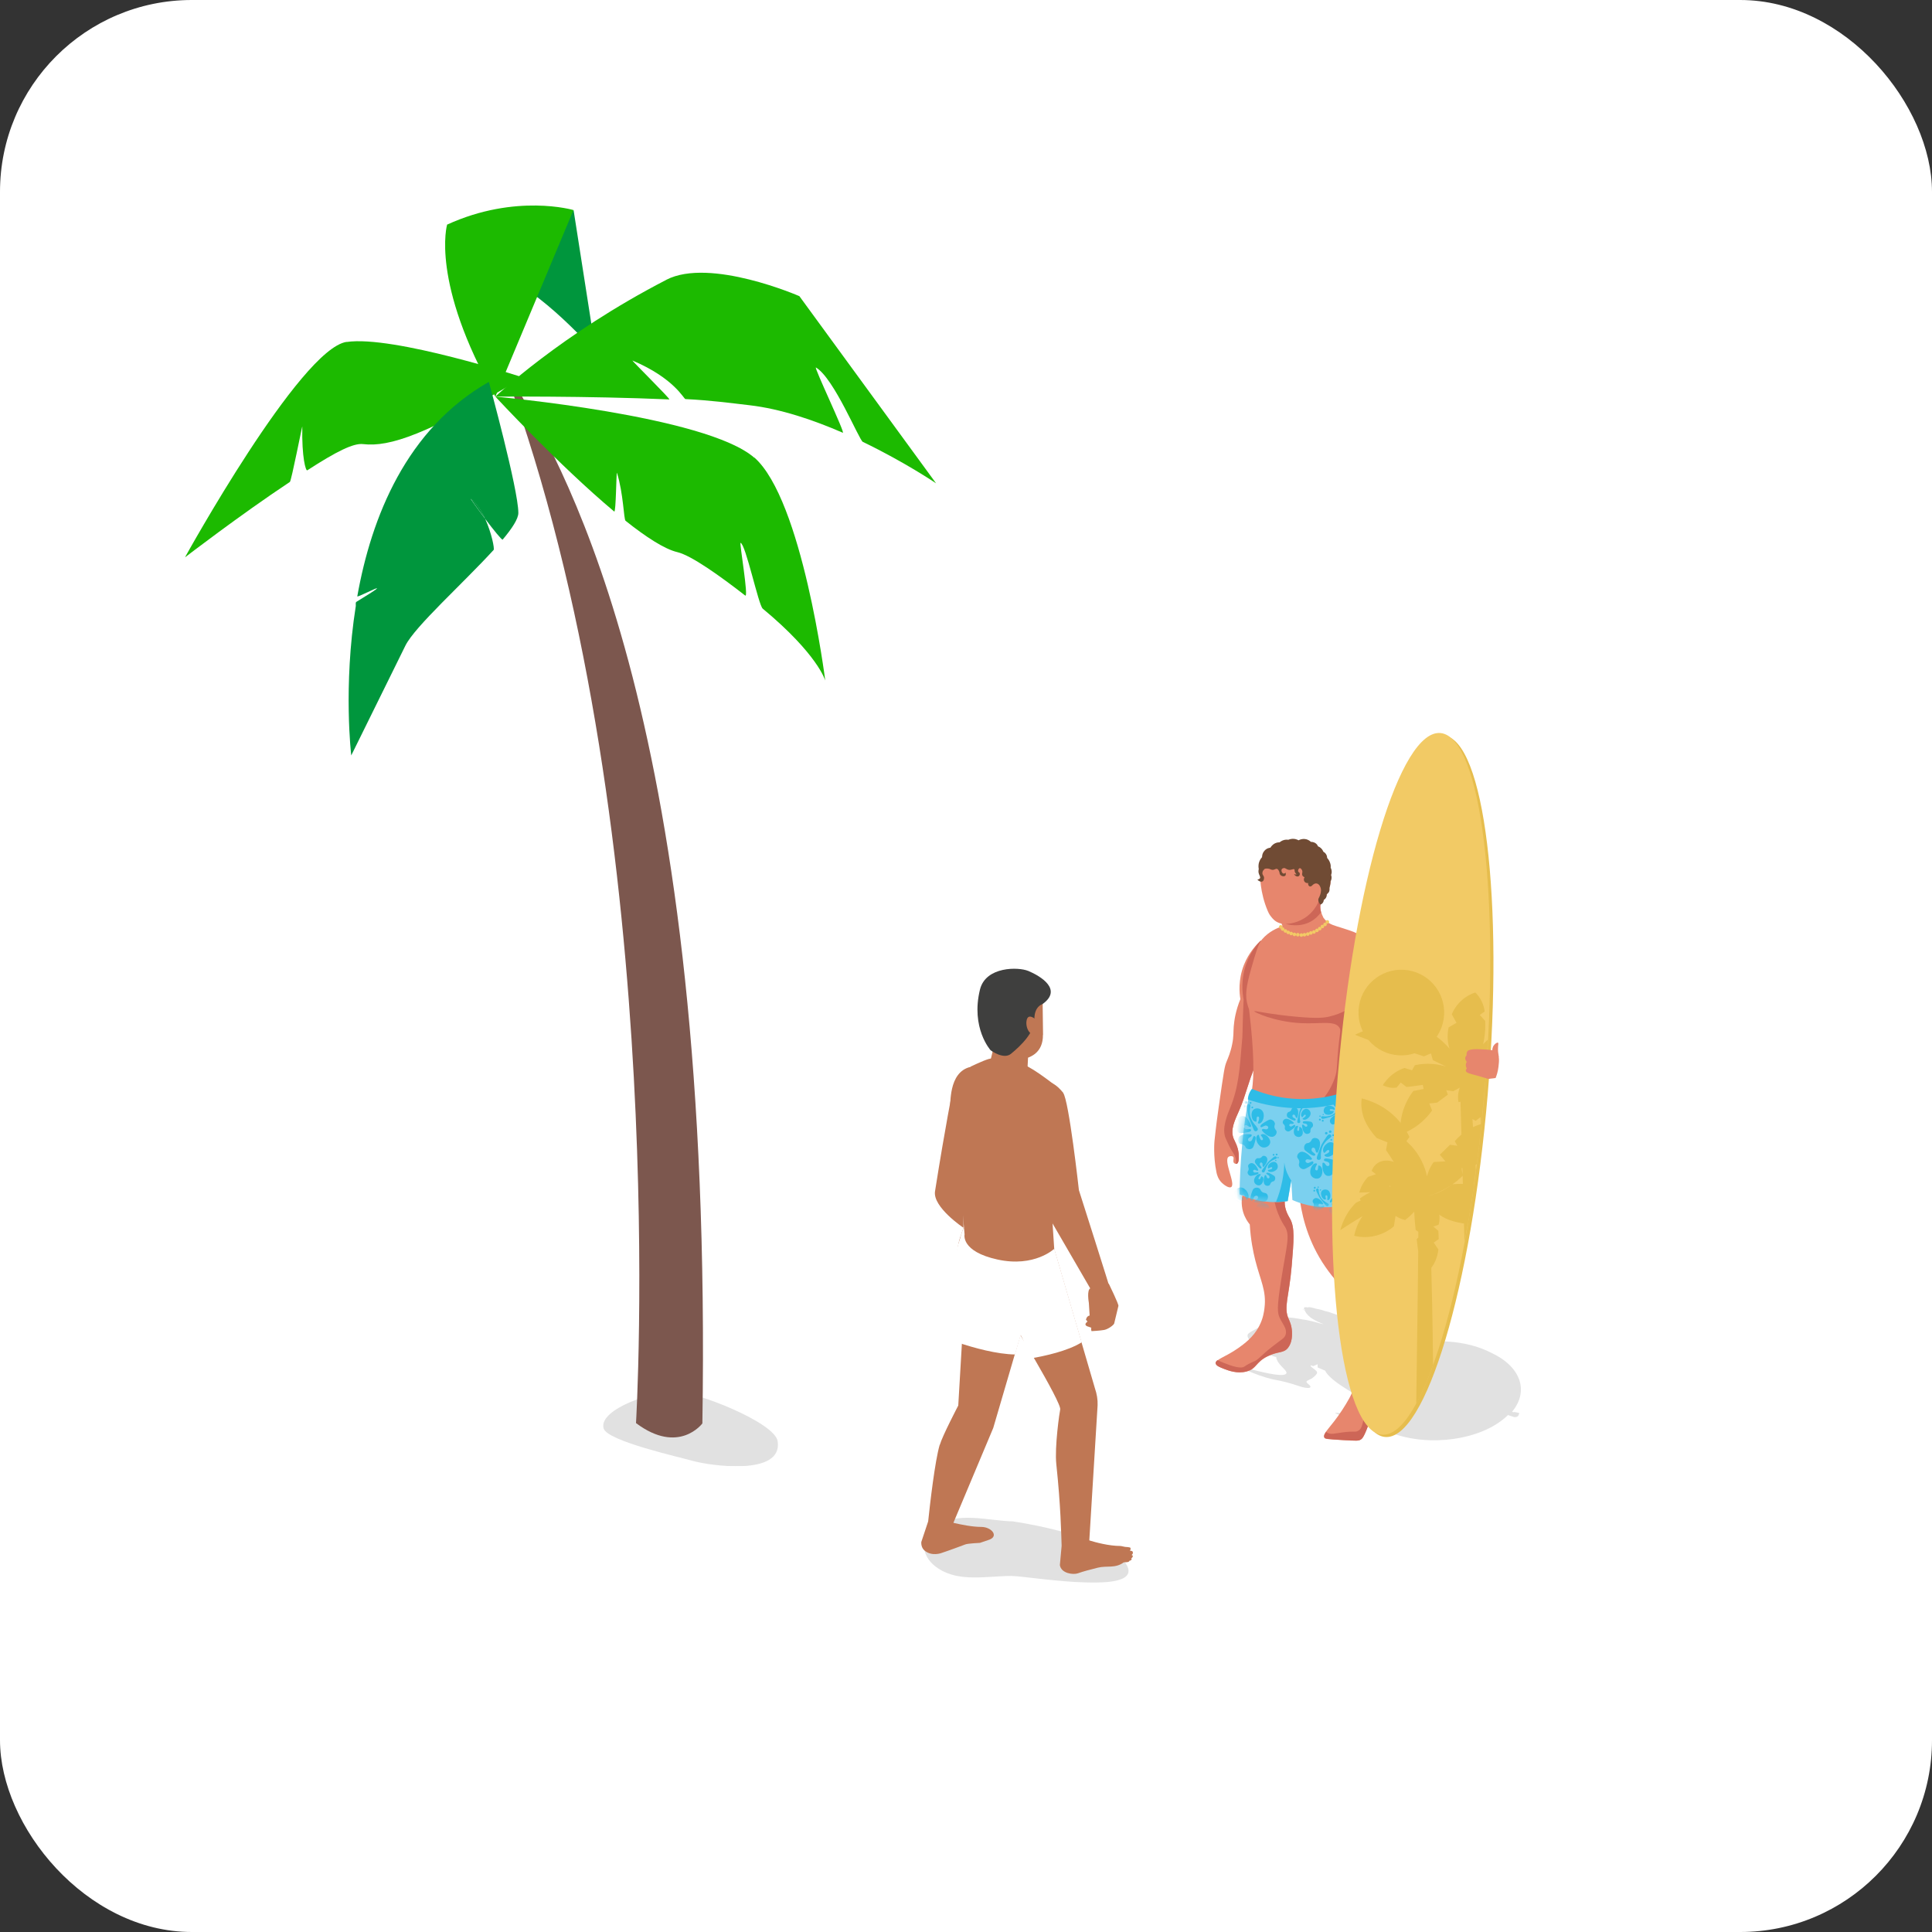 <svg width="282" height="282" viewBox="0 0 282 282" fill="none" xmlns="http://www.w3.org/2000/svg">
<rect x="0" y="0" width="282" height="282" fill="#333333" stroke="none"/>
<rect width="282" height="282" rx="28" fill="white"/>
<g clip-path="url(#clip0_607_10163)">
<g style="mix-blend-mode:multiply" opacity="0.12">
<path d="M99.184 203.296H98.235C95.644 202.906 87.294 205.684 88.107 208.496C88.632 210.342 99.167 212.679 101.132 213.238C103.587 213.932 114.274 215.507 113.512 210.376C113.106 207.581 101.284 203.042 99.184 203.296Z" fill="black"/>
</g>
<path d="M74.931 57.556C97.948 123.202 92.833 207.717 92.833 207.717C99.082 212.408 102.52 207.767 102.52 207.767C104.146 106.181 82.688 69.005 75.523 56.709C74.812 55.49 74.473 56.235 74.931 57.573V57.556Z" fill="#7C574E"/>
<path d="M72.407 39.874C78.928 42.127 86.973 51.476 86.973 51.476L83.721 30.661L72.424 39.874H72.407Z" fill="#00963D"/>
<path d="M97.27 40.84C81.807 48.817 72.306 57.895 72.306 57.895C72.306 57.895 85.635 57.776 97.694 58.301C97.948 58.301 92.088 52.526 92.325 52.627C98.439 55.219 99.794 58.233 100.048 58.25C103.774 58.437 106.484 58.809 109.397 59.148C113.936 59.673 118.729 61.299 123.014 63.162C123.454 63.348 118.695 53.407 119.102 53.644C121.744 55.202 125.402 64.246 125.944 64.5C132.126 67.481 136.631 70.546 136.631 70.546L116.68 43.228C116.68 43.228 103.639 37.537 97.253 40.84H97.27Z" fill="#1CBA00"/>
<path d="M110.091 66.803C103.063 60.655 72.306 57.895 72.306 57.895C72.306 57.895 81.57 67.904 89.649 74.662C89.92 74.899 89.954 68.683 90.055 69.022C91.004 72.037 91.038 75.797 91.309 76.017C94.29 78.388 96.999 80.15 98.862 80.59C100.929 81.081 105.129 84.096 108.77 86.924C109.312 87.348 107.907 79.201 108.093 79.235C108.838 79.404 110.718 88.347 111.328 88.838C119.407 95.545 120.457 99.339 120.457 99.339C120.457 99.339 117.12 72.918 110.091 66.769V66.803Z" fill="#1CBA00"/>
<path d="M65.26 32.794C65.26 32.794 62.788 41.178 72.306 57.895L83.704 30.66C83.704 30.66 75.321 28.188 65.243 32.794H65.26Z" fill="#1CBA00"/>
<path d="M50.593 49.901C43.801 50.917 27 81.352 27 81.352C27 81.352 35.062 75.153 42.311 70.343C42.531 70.191 44.123 62.011 44.123 62.264C44.038 66.803 44.631 68.785 44.851 68.65C49.085 65.906 51.592 64.653 52.998 64.822C56.876 65.279 62.33 63.433 76.353 55.1C76.353 55.1 57.384 48.901 50.593 49.918V49.901Z" fill="#1CBA00"/>
<path d="M68.732 72.799C68.597 72.697 69.681 74.205 70.832 75.712C70.29 74.526 69.596 73.409 68.732 72.799Z" fill="#00963D"/>
<path d="M52.168 87.043C52.117 87.314 58.723 83.757 52.033 87.839C51.846 87.957 51.965 88.262 51.931 88.465C50.068 100.27 51.27 110.263 51.27 110.263C51.27 110.263 59.011 94.563 59.18 94.224C60.569 91.429 67.631 85.112 72.052 80.268C72.204 80.099 71.764 77.812 70.815 75.729C69.664 74.205 68.597 72.714 68.715 72.816C69.562 73.426 70.273 74.543 70.815 75.729C72.001 77.304 73.271 78.879 73.373 78.761C74.762 77.101 75.659 75.729 75.659 74.865C75.659 71.427 71.357 55.744 71.357 55.744C59.315 62.586 54.2 75.509 52.151 87.043H52.168Z" fill="#00963D"/>
</g>
<g clip-path="url(#clip1_607_10163)">
<g opacity="0.12">
<path d="M186.412 195.235C186.412 195.235 186.477 195.283 186.574 195.315C186.671 195.348 186.751 195.364 186.751 195.348C186.751 195.348 186.687 195.299 186.59 195.267C186.493 195.235 186.412 195.218 186.412 195.235Z" fill="black"/>
<path d="M186.832 195.331C186.929 195.364 187.01 195.38 187.01 195.364C187.01 195.364 186.945 195.315 186.848 195.267C186.751 195.235 186.67 195.218 186.67 195.235C186.67 195.235 186.735 195.283 186.832 195.331Z" fill="black"/>
<path d="M183.165 196.268C183.165 196.268 183.327 196.333 183.408 196.349C183.488 196.349 183.488 196.349 183.44 196.317C183.375 196.285 183.278 196.236 183.198 196.236C183.117 196.236 183.117 196.236 183.165 196.268Z" fill="black"/>
<path d="M183.052 196.091C183.052 196.091 182.955 196.091 183.02 196.123C183.084 196.155 183.181 196.204 183.262 196.22C183.343 196.22 183.359 196.22 183.294 196.188C183.23 196.155 183.133 196.107 183.052 196.091Z" fill="black"/>
<path d="M183.779 196.333C183.779 196.333 183.843 196.333 183.795 196.301C183.746 196.268 183.666 196.252 183.617 196.236C183.569 196.236 183.553 196.236 183.601 196.268C183.65 196.301 183.73 196.317 183.779 196.333Z" fill="black"/>
<path d="M184.361 196.592C184.361 196.592 184.425 196.592 184.377 196.575C184.345 196.559 184.264 196.527 184.215 196.511C184.167 196.511 184.151 196.511 184.199 196.527C184.231 196.543 184.312 196.575 184.361 196.592Z" fill="black"/>
<path d="M221.725 206.607C221.725 206.607 221.645 206.494 221.693 206.397C221.741 206.332 221.838 206.316 221.741 206.268C221.612 206.203 221.257 206.122 221.079 206.106C221.079 206.106 220.918 206.106 220.901 206.139C220.837 206.122 220.772 206.09 220.708 206.058C223.228 203.037 221.968 199.451 217.654 197.448C217.218 197.221 216.766 197.028 216.265 196.834C212.21 195.315 207.106 195.493 203.213 197.028C202.889 196.882 202.421 196.688 201.452 196.285C200.369 195.832 199.917 195.655 199.529 195.477C199.562 195.477 199.578 195.477 199.578 195.477C199.578 195.461 199.481 195.396 199.352 195.348C199.287 195.331 199.222 195.299 199.174 195.299C199.012 195.218 198.899 195.138 198.819 195.089C198.722 195.024 198.625 194.944 198.56 194.863C198.56 194.863 198.544 194.831 198.528 194.831C198.528 194.814 198.512 194.798 198.496 194.782C198.496 194.734 198.496 194.701 198.528 194.685C198.528 194.685 198.528 194.685 198.56 194.685C198.625 194.701 198.738 194.734 198.851 194.75C198.98 194.766 199.012 194.75 199.029 194.75C199.029 194.75 199.061 194.75 199.077 194.75C199.142 194.766 199.255 194.798 199.336 194.798C199.449 194.798 199.481 194.798 199.481 194.766C199.497 194.766 199.513 194.766 199.546 194.766C199.61 194.766 199.691 194.798 199.756 194.814C199.966 194.847 199.917 194.766 199.901 194.75C199.933 194.75 199.982 194.75 200.014 194.734C200.03 194.734 200.046 194.734 200.062 194.701C200.095 194.701 200.111 194.685 200.127 194.669C200.159 194.669 200.208 194.669 200.224 194.669C200.305 194.653 200.224 194.588 200.208 194.556C200.256 194.556 200.289 194.556 200.321 194.54C200.386 194.508 200.272 194.427 200.224 194.394C200.24 194.378 200.24 194.346 200.208 194.281C200.127 194.184 199.933 194.071 199.82 194.007C199.82 194.007 199.82 193.958 199.707 193.878C199.594 193.797 199.416 193.716 199.352 193.684C199.319 193.651 199.255 193.603 199.126 193.538C198.948 193.441 198.754 193.361 198.641 193.312C198.609 193.28 198.544 193.231 198.399 193.167C198.124 193.021 197.785 192.908 197.704 192.876C197.623 192.828 197.365 192.698 196.961 192.553C196.492 192.375 196.137 192.278 196.024 192.246C195.911 192.198 195.765 192.133 195.555 192.052C195.135 191.891 194.796 191.794 194.651 191.745C194.522 191.697 194.312 191.616 194.053 191.535C193.746 191.438 193.536 191.39 193.423 191.374C193.294 191.325 193.068 191.244 192.825 191.18C192.405 191.067 192.195 191.051 192.115 191.034C192.018 191.002 191.614 190.873 191.291 190.824C190.935 190.76 190.919 190.824 190.919 190.841C190.806 190.824 190.628 190.792 190.499 190.808C190.321 190.808 190.354 190.905 190.37 190.937C190.321 190.937 190.289 190.97 190.321 191.018C190.354 191.067 190.418 191.115 190.467 191.147C190.467 191.147 190.467 191.18 190.467 191.196C190.418 191.196 190.321 191.164 190.095 191.099C190.208 191.164 190.338 191.228 190.467 191.277C190.499 191.454 190.661 191.777 191.258 192.278C191.323 192.327 191.436 192.424 191.695 192.569C191.872 192.666 192.179 192.86 192.728 193.086C192.825 193.134 192.938 193.167 193.052 193.215C193.084 193.248 193.116 193.28 193.148 193.312C193.116 193.28 193.035 193.248 192.922 193.215C192.793 193.167 192.664 193.151 192.664 193.167C191.953 192.957 191.032 192.714 190.241 192.601C190.192 192.601 190.128 192.601 190.079 192.585C189.449 192.456 188.351 192.262 187.591 192.294C186.671 192.327 186.751 192.682 186.848 192.86C186.121 192.876 185.847 193.005 185.734 193.118C185.637 193.231 185.653 193.328 185.394 193.425C185.104 193.522 184.716 193.522 184.506 193.522C184.183 193.522 184.086 193.571 183.036 194.136C182.842 194.233 182.551 194.394 182.228 194.653C182.228 194.653 181.905 194.895 182.26 195.428C182.309 195.493 182.422 195.638 182.891 195.897C183.197 196.058 183.844 196.381 184.151 196.446C184.813 196.608 183.246 195.493 184.037 195.671C184.199 195.703 184.506 195.816 184.635 195.881C184.813 195.978 184.506 195.945 184.716 196.058C184.797 196.107 184.974 196.171 185.087 196.204C185.297 196.268 185.378 196.236 185.411 196.188C185.443 196.139 185.411 196.075 185.411 196.058C185.346 195.865 185.007 195.655 184.845 195.509C184.797 195.461 184.764 195.428 184.748 195.396C184.732 195.364 184.732 195.331 184.748 195.315C184.764 195.267 184.845 195.234 184.942 195.218C184.974 195.218 184.991 195.218 185.023 195.218C185.152 195.218 185.297 195.202 185.459 195.202C185.588 195.202 185.717 195.202 185.847 195.202C186.202 195.202 186.509 195.17 186.784 195.138C187.188 195.089 187.559 195.041 188.028 195.024C187.963 195.186 187.85 195.283 187.721 195.348C187.575 195.331 187.398 195.299 187.252 195.315C187.155 195.315 187.107 195.348 187.091 195.38C187.026 195.396 186.978 195.428 186.913 195.461C186.832 195.461 186.832 195.461 186.832 195.493C186.751 195.525 186.654 195.574 186.574 195.622C186.461 195.574 186.315 195.509 186.17 195.461C185.944 195.38 185.669 195.315 185.572 195.315C185.475 195.315 185.669 195.412 185.572 195.445C185.491 195.461 185.33 195.412 185.281 195.445C185.249 195.477 185.362 195.558 185.572 195.655C185.701 195.719 185.863 195.768 186.138 195.865C186.138 195.865 186.121 195.881 186.105 195.897C185.814 195.8 185.54 195.735 185.427 195.735C185.33 195.735 185.346 195.8 185.507 195.881C185.621 195.945 185.75 195.978 185.879 196.042C185.879 196.042 185.879 196.042 185.863 196.042C185.556 196.301 185.346 196.559 185.217 196.834C184.894 196.737 184.587 196.656 184.49 196.688C184.393 196.721 184.603 196.834 184.7 196.898C184.861 196.995 185.136 197.125 185.378 197.221C185.378 197.221 185.378 197.238 185.378 197.254C185.168 197.173 184.991 197.092 184.861 197.028C184.635 196.931 184.296 196.753 184.054 196.591C183.908 196.495 183.827 196.43 183.666 196.365C183.553 196.333 183.44 196.317 183.424 196.317C183.391 196.333 183.553 196.43 183.698 196.495C184.328 196.818 184.7 196.995 184.7 196.995C184.781 197.028 184.764 197.028 185.362 197.286C185.33 197.286 185.297 197.254 185.265 197.238C184.942 197.092 184.199 196.785 183.811 196.721C183.65 196.688 183.537 196.721 183.617 196.769C183.698 196.85 183.941 196.931 184.102 197.028C184.231 197.108 184.102 197.092 184.231 197.173C184.361 197.254 184.635 197.367 184.877 197.448C185.071 197.512 185.217 197.528 185.491 197.577C185.524 197.577 185.556 197.577 185.588 197.577C185.604 197.593 185.637 197.625 185.653 197.641C185.378 197.593 185.12 197.577 185.233 197.674C185.297 197.738 185.524 197.851 185.766 197.932C185.976 198.013 186.073 198.013 186.283 198.078C186.299 198.449 186.541 198.805 186.751 199.079C187.301 199.774 188.092 200.291 187.656 200.565C187.559 200.63 187.381 200.727 186.768 200.695C185.879 200.646 184.587 200.355 183.714 200.145C182.293 199.806 181.146 199.467 180.758 199.402C180.726 199.402 180.71 199.402 180.677 199.402C180.661 199.402 180.645 199.402 180.629 199.402C180.629 199.402 180.92 199.58 181.34 199.758C181.469 199.822 181.63 199.887 181.792 199.952C182.341 200.178 183.488 200.678 184.781 201.066C185.588 201.308 185.879 201.357 186.315 201.438C186.59 201.486 186.929 201.551 187.511 201.696C187.608 201.729 187.704 201.745 187.818 201.777C188.011 201.825 188.173 201.874 188.334 201.922C188.496 201.971 188.641 202.019 188.787 202.052C188.932 202.1 189.061 202.132 189.175 202.181C189.724 202.359 190.128 202.488 190.499 202.552C190.548 202.552 190.58 202.552 190.628 202.569C191.178 202.649 191.258 202.52 191.275 202.455C191.275 202.455 191.275 202.439 191.275 202.423C191.291 202.262 191 202.052 190.919 201.987C190.645 201.761 190.645 201.648 190.79 201.551C190.968 201.422 191.404 201.308 191.743 201.002C191.905 200.856 192.034 200.743 192.115 200.63C192.179 200.549 192.228 200.468 192.244 200.388C192.244 200.339 192.244 200.307 192.228 200.258C192.195 200.162 192.082 200.048 191.905 199.903C191.872 199.887 191.856 199.871 191.824 199.838C191.727 199.774 191.598 199.677 191.501 199.596C191.355 199.483 191.258 199.354 191.307 199.273C191.436 199.322 191.565 199.354 191.678 199.402C191.888 199.305 192.098 199.225 192.325 199.128C192.325 199.289 192.325 199.435 192.325 199.596C192.615 199.725 192.987 199.887 193.423 200.065C193.649 200.549 194.295 201.292 195.975 202.391C196.444 202.698 196.929 203.005 197.429 203.295C197.462 204.475 197.995 205.622 198.964 206.639C198.576 206.639 198.108 206.591 197.575 206.542C196.492 206.429 195.588 206.268 195.152 206.219C195.152 206.219 195.038 206.219 195.006 206.219C194.974 206.219 194.942 206.219 194.909 206.219C194.893 206.219 194.877 206.219 194.877 206.236C194.877 206.236 194.877 206.252 194.909 206.268C195.006 206.332 195.2 206.413 197.445 207.237C197.801 207.366 198.092 207.463 198.334 207.56C198.576 207.657 198.77 207.722 198.932 207.786C198.98 207.803 199.029 207.819 199.077 207.835C199.271 207.899 199.4 207.948 199.497 207.98C199.546 207.996 199.594 208.013 199.642 208.029C199.691 208.029 199.723 208.045 199.756 208.061C199.772 208.061 199.788 208.061 199.804 208.061C199.869 208.061 199.933 208.093 200.014 208.109C200.046 208.109 200.095 208.109 200.143 208.126C200.159 208.126 200.192 208.126 200.208 208.126C200.321 208.126 200.466 208.126 200.644 208.126C200.725 208.126 200.806 208.126 200.902 208.126C201.177 208.287 201.452 208.433 201.759 208.562C202.195 208.788 202.647 208.982 203.148 209.176C208.657 211.243 216.12 210.177 219.819 206.817C219.916 206.72 220.013 206.639 220.11 206.542C220.223 206.575 220.481 206.672 221.015 206.849C221.176 206.849 221.386 206.833 221.499 206.752C221.58 206.688 221.661 206.639 221.612 206.542L221.725 206.607ZM185.588 197.092C185.588 197.092 185.572 197.092 185.556 197.092V197.076L185.588 197.092ZM185.007 197.27C185.007 197.27 185.007 197.238 185.071 197.254C185.184 197.27 185.346 197.335 185.491 197.383C185.491 197.415 185.524 197.448 185.556 197.48C185.491 197.48 185.427 197.448 185.378 197.448C185.233 197.399 185.039 197.318 184.991 197.286L185.007 197.27Z" fill="black"/>
</g>
<path d="M184.037 137.273C183.407 137.855 182.292 139.018 181.565 140.843C180.709 143.04 180.903 144.979 181.048 145.835C180.37 147.499 180.16 148.872 180.079 149.825C180.015 150.697 180.079 151.327 179.853 152.41C179.611 153.621 179.255 154.413 179.045 154.93C178.738 155.689 178.674 156.061 177.866 161.731C177.721 162.748 177.494 164.38 177.268 166.545C177.268 166.545 177.058 168.709 177.559 171.116C177.624 171.439 177.785 172.086 178.318 172.619C178.674 172.974 179.385 173.475 179.708 173.265C180.402 172.812 178.528 169.404 179.336 168.839C179.514 168.725 179.837 168.709 179.982 168.839C180.192 169.049 179.885 169.517 180.128 169.759C180.225 169.856 180.402 169.905 180.531 169.856C180.951 169.679 180.806 168.451 180.79 168.289C180.661 167.255 180.273 166.674 180.063 166.173C179.546 164.865 180.241 163.508 180.903 162.005C181.808 159.954 182.26 157.724 183.181 155.673C184.328 153.153 185.2 148.145 184.037 137.241V137.273Z" fill="#E7866D"/>
<path d="M181.517 145.899C181.404 148.759 181.372 149.857 181.372 150.261C181.372 150.358 181.372 150.73 181.339 151.246C181.339 151.376 181.339 151.521 181.307 151.731C180.952 156.222 180.758 158.774 179.562 161.698C179.207 162.571 178.27 164.719 178.9 166.141C179.465 167.433 179.74 167.869 179.74 167.869C180.031 168.338 180.241 168.596 180.354 169.065C180.419 169.372 180.419 169.646 180.386 169.888C180.435 169.888 180.483 169.888 180.532 169.872C180.952 169.695 180.806 168.467 180.79 168.305C180.661 167.271 180.273 166.69 180.063 166.189C179.546 164.881 180.241 163.524 180.903 162.021C181.808 159.97 182.26 157.74 183.181 155.689C184.328 153.169 185.2 148.161 184.037 137.257C183.439 137.887 182.567 138.953 181.986 140.488C181.081 142.846 181.339 144.946 181.517 145.883V145.899Z" fill="#CD6657"/>
<path d="M198.592 172.586C198.463 174.105 198.334 175.623 198.188 177.142C198.075 178.37 197.962 179.597 197.849 180.825C199.561 183.006 200.304 184.944 200.66 186.22C201.241 188.337 201.209 190.663 201.144 195.315C201.112 197.981 200.951 199.128 201.371 200.501C201.451 200.759 201.661 201.389 201.597 202.229C201.548 203.021 201.29 203.441 200.918 204.362C200.45 205.509 200.676 205.283 199.949 207.35C199.109 209.725 198.851 209.983 198.576 210.145C198.269 210.323 198.043 210.323 196.04 210.21C193.617 210.064 193.407 210.048 193.293 209.838C192.97 209.24 194.279 208.336 195.927 205.783C196.67 204.62 197.284 203.667 197.687 202.326C198.317 200.194 198.059 198.352 197.914 197.399C197.574 195.251 196.944 194.685 196.056 192.036C195.636 190.808 195.119 188.999 194.78 186.657C194.182 185.946 193.584 185.138 193.003 184.234C190.676 180.567 189.901 176.883 189.626 174.299C190.531 174.493 191.84 174.67 193.374 174.493C195.83 174.218 197.623 173.216 198.56 172.586H198.592Z" fill="#E7866D"/>
<path d="M200.934 204.346C201.306 203.425 201.564 203.005 201.613 202.213C201.661 201.389 201.468 200.759 201.387 200.485C200.967 199.095 201.128 197.965 201.161 195.299C201.225 190.647 201.258 188.321 200.676 186.204C200.321 184.912 199.594 182.99 197.865 180.809C197.978 179.581 198.091 178.353 198.204 177.126C198.35 175.607 198.479 174.089 198.608 172.57C198.075 172.926 197.267 173.394 196.217 173.798C196.169 176.173 196.104 178.547 196.056 180.922C197.897 182.812 198.721 184.621 199.125 185.994C199.642 187.755 199.158 187.787 199.513 193.619C199.707 196.882 199.804 198.498 200.159 199.677C200.337 200.259 200.563 200.905 200.547 201.842C200.547 203.086 200.127 203.392 199.497 205.444C198.786 207.722 198.964 208.4 198.253 208.836C197.817 209.095 197.784 208.836 195.943 209.079C194.747 209.24 194.279 209.418 193.746 209.127C193.681 209.095 193.617 209.046 193.552 208.998C193.31 209.353 193.213 209.612 193.326 209.822C193.439 210.016 193.649 210.048 196.072 210.193C198.075 210.306 198.285 210.323 198.608 210.129C198.867 209.983 199.141 209.725 199.981 207.334C200.708 205.266 200.482 205.492 200.951 204.346H200.934Z" fill="#CD6657"/>
<path d="M188.092 173.426C187.833 173.862 187.542 174.541 187.526 175.365C187.494 176.592 188.075 177.481 188.318 177.917C189.012 179.177 188.851 181.051 188.544 184.831C188.156 189.37 187.332 190.824 188.108 192.537C188.205 192.763 188.56 193.457 188.592 194.427C188.592 194.814 188.641 195.913 188.027 196.721C187.348 197.577 186.622 197.205 185.087 197.948C183.229 198.853 183.471 199.79 181.969 200.194C180.612 200.549 179.352 200.065 178.754 199.838C178.06 199.58 177.511 199.37 177.478 198.998C177.414 198.401 178.819 198.11 180.693 196.801C181.581 196.171 182.922 195.218 183.778 193.587C184.376 192.456 184.505 191.454 184.57 190.905C184.877 188.385 183.972 186.931 183.213 183.91C182.922 182.731 182.551 180.97 182.421 178.725C182.131 178.369 181.711 177.772 181.452 176.916C181.081 175.672 181.291 174.622 181.404 174.137C183.649 173.895 185.895 173.669 188.14 173.426H188.092Z" fill="#E7866D"/>
<path d="M185.07 197.932C186.621 197.173 187.348 197.561 188.011 196.705C188.641 195.897 188.592 194.798 188.576 194.411C188.544 193.441 188.188 192.747 188.091 192.521C187.316 190.808 188.14 189.354 188.527 184.815C188.851 181.051 189.012 179.161 188.301 177.901C188.059 177.465 187.477 176.576 187.51 175.349C187.51 175.252 187.51 175.155 187.526 175.058C187.025 175.171 186.524 175.3 186.04 175.413C186.12 175.801 186.266 176.415 186.557 177.142C186.96 178.176 187.413 178.838 187.558 179.064C188.35 180.34 187.784 181.843 187.009 186.786C186.347 190.921 186.46 191.616 186.783 192.343C187.219 193.296 187.865 193.878 187.671 194.734C187.526 195.364 187.074 195.461 185.62 196.624C184.15 197.787 183.794 198.32 183.18 198.659C183.116 198.692 182.906 198.756 182.615 198.902C182.05 199.176 181.678 199.435 181.613 199.483C181.242 199.725 180.305 199.709 177.704 198.53C177.51 198.675 177.413 198.821 177.429 198.982C177.462 199.338 178.011 199.548 178.706 199.822C179.303 200.048 180.563 200.533 181.92 200.178C183.439 199.774 183.197 198.837 185.038 197.932H185.07Z" fill="#CD6657"/>
<path d="M193.131 133.897C193.244 134.058 193.438 134.301 193.713 134.527C194.23 134.963 194.65 135.06 196.039 135.496C197.509 135.964 197.913 136.126 198.333 136.417C198.721 136.675 199.011 136.934 199.189 137.128C198.866 137.515 198.349 138.178 197.978 139.115C197.186 141.053 197.671 142.313 197.638 146.449C197.622 148.096 197.509 147.725 197.461 149.857C197.267 156.287 198.365 157.789 197.073 159.55C195.974 161.036 194.052 161.504 192.695 161.827C191.532 162.102 190.434 162.054 188.253 161.957C184.101 161.763 183.358 161.44 182.986 160.89C182.534 160.228 182.68 159.42 182.744 159.065C183.035 157.159 183.1 153.783 182.308 147.289C182.26 147.192 182.211 147.03 182.146 146.836C181.694 145.415 181.856 144.09 182.631 141.376C183.31 138.985 183.665 137.774 184.214 137.111C185.2 135.964 186.427 135.448 187.203 135.189C189.19 134.769 191.177 134.333 193.164 133.913L193.131 133.897Z" fill="#E7866D"/>
<path d="M192.744 131.635C192.695 131.942 192.663 132.443 192.809 133.025C192.905 133.38 193.035 133.687 193.148 133.897C192.744 134.592 192.179 135.577 191.548 136.789C188.156 143.331 187.3 147.677 186.751 147.58C186.347 147.515 186.218 145.011 187.187 135.157C187.041 134.753 186.896 134.333 186.751 133.929C188.754 133.154 190.741 132.395 192.744 131.619V131.635Z" fill="#E7866D"/>
<path d="M184.101 126.256C183.972 126.724 183.924 127.128 183.924 127.677C183.924 127.677 183.875 130.246 185.054 132.992C185.119 133.154 185.264 133.477 185.555 133.832C185.749 134.074 186.104 134.511 186.718 134.721C187.074 134.85 187.461 134.882 188.011 134.818C188.366 134.769 189.658 134.575 191.161 133.477C191.807 133.008 192.922 132.168 193.648 130.634C193.907 130.101 194.569 128.614 194.149 126.789C194.036 126.32 193.535 124.14 191.403 123.17C189.125 122.12 186.218 122.993 184.893 124.657C184.327 125.351 184.117 126.256 184.117 126.256H184.101Z" fill="#E7866D"/>
<path d="M197.607 158.371C197.881 160.664 198.14 163.039 198.35 165.478C198.624 168.758 198.818 171.924 198.931 174.977C197.978 175.446 196.266 176.124 194.02 176.205C191.533 176.286 189.627 175.591 188.641 175.155C188.593 174.218 188.528 173.265 188.48 172.328C188.302 173.329 188.14 174.331 187.963 175.332C187.026 175.462 185.685 175.559 184.118 175.3C182.793 175.09 181.711 174.686 180.936 174.331C180.952 172.118 181.065 169.711 181.307 167.158C181.549 164.509 181.905 162.054 182.325 159.808C183.698 160.309 185.62 160.826 187.93 160.907C192.518 161.052 196.007 159.356 197.623 158.419L197.607 158.371Z" fill="#7BD0EF"/>
<path d="M198.576 136.627C199.416 137.095 200.611 137.887 201.71 139.179C203.487 141.279 204.036 143.508 204.23 144.607C204.86 145.576 205.522 146.804 206.12 148.274C206.799 149.97 207.186 151.521 207.396 152.765C206.669 152.894 205.716 153.136 204.682 153.653C204.036 153.976 203.519 154.332 203.083 154.655C201.71 152.91 200.951 151.359 200.515 150.261C199.965 148.92 199.481 147.208 198.382 147.014C198.011 146.949 197.898 147.143 197.639 147.046C196.411 146.562 197.3 141.651 197.445 140.875C197.655 139.761 197.994 138.291 198.592 136.611L198.576 136.627Z" fill="#AE5C4A"/>
<path d="M183.084 147.612C183.052 147.725 185.943 149.13 189.853 149.34C192.777 149.486 194.828 148.904 195.507 150.003C195.7 150.326 195.636 150.536 195.458 151.941C195.022 155.689 195.297 156.012 194.796 157.434C194.554 158.112 194.117 159.114 193.261 160.212C193.633 160.212 194.053 160.212 194.505 160.147C195.878 159.97 196.961 159.469 197.671 159.033C197.881 154.784 198.075 150.52 198.285 146.271C197.413 146.982 195.975 147.935 194.004 148.387C193.229 148.565 192.292 148.662 189.562 148.436C185.556 148.096 183.1 147.499 183.068 147.596L183.084 147.612Z" fill="#CD6657"/>
<path d="M188.464 172.311C188.27 172.021 188.06 171.649 187.866 171.197C187.624 170.615 187.511 170.082 187.462 169.678C187.446 170.454 187.365 171.358 187.171 172.344C186.929 173.572 186.59 174.605 186.25 175.429C186.525 175.429 186.816 175.429 187.107 175.397C187.397 175.381 187.688 175.348 187.947 175.3C188.124 174.298 188.286 173.297 188.464 172.295V172.311Z" fill="#2EBCE7"/>
<path d="M187.655 134.85C188.14 134.85 189.578 134.721 190.902 133.655C191.904 132.847 192.356 131.878 192.534 131.409C192.534 131.506 192.55 131.668 192.647 131.829C192.679 131.894 192.712 131.942 192.744 131.975C192.712 132.201 192.695 132.475 192.744 132.815C192.76 132.944 192.792 133.057 192.825 133.154C192.55 133.525 192.065 134.107 191.29 134.527C189.675 135.399 188.027 134.963 187.655 134.85Z" fill="#CD6657"/>
<path d="M182.745 158.936C184.053 159.485 185.798 160.051 187.882 160.293C192.292 160.81 195.83 159.647 197.671 158.871C197.72 159.356 197.768 159.841 197.817 160.325C195.749 161.084 192.324 162.005 188.092 161.698C185.701 161.521 183.682 161.004 182.147 160.487C182.147 160.293 182.179 160.051 182.276 159.776C182.405 159.388 182.583 159.114 182.729 158.936H182.745Z" fill="#2EBCE7"/>
<mask id="mask0_607_10163" style="mask-type:luminance" maskUnits="userSpaceOnUse" x="180" y="158" width="19" height="19">
<path d="M197.607 158.371C197.881 160.664 198.14 163.039 198.35 165.478C198.624 168.758 198.818 171.924 198.931 174.977C197.978 175.446 196.266 176.124 194.02 176.205C191.533 176.286 189.627 175.591 188.641 175.155C188.593 174.218 188.528 173.265 188.48 172.328C188.302 173.329 188.14 174.331 187.963 175.332C187.026 175.462 185.685 175.559 184.118 175.3C182.793 175.09 181.711 174.686 180.936 174.331C180.952 172.118 181.065 169.711 181.307 167.158C181.549 164.509 181.905 162.054 182.325 159.808C183.698 160.309 185.62 160.826 187.93 160.907C192.518 161.052 196.007 159.356 197.623 158.419L197.607 158.371Z" fill="white"/>
</mask>
<g mask="url(#mask0_607_10163)">
<path d="M183.116 163.685C182.825 163.54 182.664 163.087 182.68 162.716C182.68 162.538 182.712 162.15 183.019 161.924C183.342 161.698 183.811 161.763 184.101 161.989C184.489 162.296 184.473 162.797 184.457 162.958C184.424 163.427 184.166 163.927 183.827 163.992C183.811 163.992 183.665 164.024 183.617 163.944C183.552 163.863 183.698 163.734 183.762 163.443C183.794 163.314 183.827 163.12 183.73 163.023C183.681 162.974 183.584 162.958 183.52 162.99C183.407 163.055 183.407 163.314 183.407 163.475C183.407 163.604 183.423 163.669 183.374 163.701C183.31 163.766 183.148 163.685 183.132 163.669L183.116 163.685Z" fill="#2EBCE7"/>
<path d="M183.988 164.412C183.94 164.186 184.408 163.911 184.731 163.717C185.119 163.491 185.313 163.378 185.507 163.41C185.765 163.459 186.008 163.669 186.072 163.911C186.153 164.154 185.975 164.234 186.024 164.541C186.088 164.897 186.331 164.945 186.347 165.236C186.347 165.494 186.169 165.753 185.943 165.866C185.442 166.124 184.78 165.624 184.489 165.333C184.198 165.042 184.166 164.961 184.182 164.913C184.182 164.881 184.231 164.848 184.247 164.832C184.457 164.671 184.748 164.945 184.974 164.8C185.071 164.751 185.135 164.638 185.119 164.557C185.119 164.412 184.925 164.299 184.764 164.283C184.667 164.283 184.538 164.347 184.263 164.477C184.198 164.509 184.118 164.557 184.053 164.525C183.988 164.493 183.956 164.428 183.956 164.38L183.988 164.412Z" fill="#2EBCE7"/>
<path d="M182.632 164.977C182.583 165.204 182.05 165.284 181.679 165.333C181.242 165.397 181.016 165.43 180.839 165.333C180.612 165.187 180.467 164.913 180.483 164.654C180.499 164.396 180.693 164.38 180.758 164.089C180.839 163.734 180.612 163.588 180.709 163.33C180.79 163.087 181.065 162.91 181.323 162.894C181.872 162.845 182.309 163.556 182.47 163.927C182.632 164.315 182.632 164.396 182.599 164.428C182.567 164.461 182.535 164.477 182.502 164.477C182.244 164.541 182.082 164.186 181.808 164.234C181.711 164.234 181.598 164.315 181.582 164.412C181.533 164.541 181.662 164.735 181.808 164.8C181.905 164.832 182.05 164.816 182.341 164.8C182.422 164.8 182.502 164.8 182.551 164.832C182.599 164.881 182.599 164.961 182.599 164.994L182.632 164.977Z" fill="#2EBCE7"/>
<path d="M183.197 165.866C183.375 166.011 183.229 166.512 183.116 166.884C182.987 167.304 182.922 167.514 182.745 167.627C182.519 167.772 182.212 167.772 181.985 167.643C181.759 167.514 181.824 167.336 181.598 167.158C181.307 166.932 181.081 167.061 180.887 166.867C180.709 166.69 180.677 166.367 180.758 166.124C180.952 165.607 181.792 165.511 182.195 165.543C182.615 165.559 182.68 165.591 182.696 165.64C182.712 165.672 182.696 165.721 182.696 165.737C182.648 165.995 182.26 165.995 182.179 166.254C182.147 166.351 182.179 166.48 182.244 166.544C182.341 166.641 182.567 166.609 182.68 166.496C182.745 166.431 182.809 166.286 182.906 166.011C182.939 165.931 182.955 165.866 183.035 165.834C183.1 165.817 183.165 165.834 183.213 165.866H183.197Z" fill="#2EBCE7"/>
<path d="M184.231 165.543C184.554 165.478 184.942 165.737 185.168 166.06C185.265 166.205 185.491 166.528 185.378 166.884C185.265 167.271 184.861 167.497 184.489 167.497C183.989 167.497 183.714 167.077 183.617 166.948C183.359 166.561 183.262 165.995 183.504 165.737C183.504 165.721 183.617 165.624 183.698 165.64C183.795 165.656 183.763 165.85 183.892 166.124C183.94 166.237 184.037 166.431 184.166 166.431C184.231 166.431 184.312 166.399 184.344 166.318C184.393 166.189 184.247 165.995 184.15 165.866C184.069 165.769 184.021 165.721 184.037 165.672C184.053 165.591 184.231 165.559 184.247 165.543H184.231Z" fill="#2EBCE7"/>
<path d="M183.375 164.461C183.456 164.541 183.617 164.687 183.601 164.848C183.585 165.01 183.391 165.155 183.246 165.123C183.084 165.107 182.987 164.897 182.939 164.735C182.309 163.249 182.325 163.314 182.292 163.184C182.292 163.184 182.147 162.732 182.002 161.811C181.969 161.601 181.937 161.359 182.082 161.23C182.179 161.149 182.341 161.117 182.438 161.197C182.567 161.31 182.486 161.569 182.438 161.876C182.373 162.377 182.438 162.845 182.551 163.12C182.664 163.459 182.971 164.008 183.407 164.444L183.375 164.461Z" fill="#2EBCE7"/>
<path d="M181.792 161.472C181.792 161.569 181.711 161.65 181.614 161.65C181.517 161.65 181.437 161.569 181.437 161.472C181.437 161.375 181.517 161.294 181.614 161.294C181.711 161.294 181.792 161.375 181.792 161.472Z" fill="#2EBCE7"/>
<path d="M182.05 160.923C182.05 161.02 181.97 161.116 181.856 161.116C181.743 161.116 181.663 161.036 181.663 160.923C181.663 160.81 181.743 160.729 181.856 160.729C181.97 160.729 182.05 160.81 182.05 160.923Z" fill="#2EBCE7"/>
<path d="M182.68 160.987C182.68 160.987 182.615 161.133 182.535 161.133C182.454 161.133 182.389 161.068 182.389 160.987C182.389 160.907 182.454 160.842 182.535 160.842C182.615 160.842 182.68 160.907 182.68 160.987Z" fill="#2EBCE7"/>
<path d="M182.923 161.65C182.923 161.65 182.874 161.779 182.793 161.779C182.713 161.779 182.664 161.73 182.664 161.65C182.664 161.569 182.713 161.52 182.793 161.52C182.874 161.52 182.923 161.569 182.923 161.65Z" fill="#2EBCE7"/>
<path d="M189.95 162.942C189.836 162.732 189.95 162.393 190.111 162.167C190.192 162.07 190.37 161.844 190.66 161.844C190.951 161.844 191.21 162.086 191.274 162.344C191.371 162.7 191.145 162.99 191.064 163.071C190.854 163.33 190.466 163.524 190.24 163.41C190.24 163.41 190.127 163.362 190.127 163.297C190.127 163.217 190.256 163.2 190.434 163.055C190.499 162.99 190.612 162.894 190.596 162.797C190.596 162.748 190.531 162.7 190.483 162.7C190.386 162.7 190.273 162.845 190.208 162.942C190.16 163.023 190.127 163.071 190.095 163.071C190.03 163.071 189.966 162.958 189.966 162.942H189.95Z" fill="#2EBCE7"/>
<path d="M190.16 163.766C190.224 163.604 190.628 163.653 190.903 163.669C191.226 163.701 191.387 163.717 191.501 163.83C191.63 163.976 191.694 164.202 191.63 164.38C191.565 164.557 191.436 164.541 191.339 164.735C191.21 164.977 191.339 165.123 191.226 165.3C191.129 165.462 190.887 165.527 190.709 165.511C190.305 165.446 190.111 164.848 190.079 164.557C190.03 164.25 190.047 164.202 190.079 164.17C190.111 164.154 190.127 164.154 190.16 164.154C190.354 164.154 190.418 164.428 190.612 164.46C190.693 164.46 190.774 164.428 190.806 164.38C190.854 164.283 190.806 164.137 190.709 164.073C190.644 164.024 190.547 164.008 190.321 163.976C190.257 163.976 190.208 163.96 190.176 163.911C190.144 163.863 190.176 163.814 190.176 163.782L190.16 163.766Z" fill="#2EBCE7"/>
<path d="M189.093 163.524C188.964 163.637 188.608 163.459 188.366 163.33C188.075 163.184 187.93 163.104 187.865 162.958C187.785 162.781 187.833 162.538 187.946 162.409C188.075 162.264 188.188 162.328 188.35 162.183C188.56 162.005 188.479 161.827 188.657 161.698C188.818 161.585 189.061 161.601 189.206 161.698C189.561 161.908 189.513 162.522 189.448 162.813C189.384 163.12 189.351 163.168 189.319 163.168C189.287 163.168 189.271 163.168 189.238 163.168C189.061 163.088 189.109 162.813 188.931 162.716C188.867 162.684 188.77 162.684 188.721 162.716C188.641 162.781 188.625 162.942 188.689 163.039C188.721 163.104 188.818 163.152 189.012 163.265C189.061 163.298 189.109 163.33 189.125 163.378C189.125 163.427 189.109 163.475 189.077 163.491L189.093 163.524Z" fill="#2EBCE7"/>
<path d="M189.061 164.299C189.109 164.461 188.802 164.703 188.576 164.864C188.318 165.058 188.189 165.155 188.027 165.155C187.833 165.155 187.639 165.01 187.559 164.832C187.478 164.654 187.591 164.59 187.542 164.364C187.462 164.105 187.268 164.089 187.236 163.879C187.203 163.701 187.316 163.475 187.478 163.378C187.817 163.152 188.35 163.459 188.592 163.653C188.835 163.847 188.867 163.895 188.851 163.928C188.851 163.96 188.819 163.976 188.802 163.992C188.657 164.121 188.431 163.96 188.269 164.073C188.205 164.121 188.172 164.202 188.189 164.267C188.205 164.364 188.35 164.444 188.463 164.428C188.528 164.428 188.625 164.364 188.819 164.234C188.867 164.202 188.916 164.17 188.964 164.186C189.012 164.186 189.045 164.251 189.045 164.283L189.061 164.299Z" fill="#2EBCE7"/>
<path d="M189.821 164.541C190.047 164.638 190.16 164.961 190.16 165.252C190.16 165.381 190.16 165.672 189.917 165.834C189.691 166.011 189.336 165.979 189.126 165.817C188.835 165.607 188.835 165.22 188.851 165.107C188.851 164.767 189.045 164.38 189.304 164.331C189.32 164.331 189.417 164.315 189.465 164.364C189.514 164.412 189.417 164.525 189.368 164.735C189.352 164.832 189.32 164.977 189.401 165.042C189.433 165.074 189.514 165.09 189.562 165.042C189.643 164.994 189.643 164.8 189.643 164.687C189.643 164.59 189.627 164.541 189.643 164.509C189.691 164.46 189.804 164.509 189.821 164.525V164.541Z" fill="#2EBCE7"/>
<path d="M189.771 163.54C189.771 163.637 189.82 163.782 189.739 163.863C189.658 163.944 189.481 163.96 189.4 163.863C189.319 163.782 189.351 163.621 189.384 163.491C189.642 162.328 189.626 162.377 189.658 162.28C189.658 162.28 189.771 161.94 190.078 161.343C190.143 161.197 190.24 161.036 190.369 161.02C190.466 161.02 190.579 161.068 190.595 161.149C190.628 161.262 190.466 161.391 190.304 161.553C190.046 161.827 189.884 162.15 189.82 162.344C189.739 162.603 189.674 163.055 189.755 163.507L189.771 163.54Z" fill="#2EBCE7"/>
<path d="M190.111 161.052C190.111 161.052 189.982 161.133 189.917 161.084C189.852 161.036 189.836 160.955 189.885 160.89C189.933 160.826 190.014 160.81 190.078 160.858C190.143 160.907 190.159 160.987 190.111 161.052Z" fill="#2EBCE7"/>
<path d="M190.515 160.826C190.515 160.826 190.386 160.906 190.321 160.858C190.257 160.81 190.24 160.729 190.289 160.664C190.337 160.6 190.418 160.583 190.483 160.632C190.547 160.68 190.564 160.761 190.515 160.826Z" fill="#2EBCE7"/>
<path d="M190.854 161.149C190.854 161.149 190.758 161.197 190.709 161.165C190.661 161.133 190.661 161.068 190.693 161.02C190.725 160.971 190.79 160.971 190.838 161.003C190.887 161.036 190.887 161.1 190.854 161.149Z" fill="#2EBCE7"/>
<path d="M190.709 161.65C190.709 161.65 190.628 161.698 190.58 161.666C190.531 161.633 190.531 161.585 190.564 161.536C190.596 161.488 190.644 161.488 190.693 161.52C190.741 161.553 190.741 161.601 190.709 161.65Z" fill="#2EBCE7"/>
<path d="M185.055 170.357C185.055 170.114 185.265 169.84 185.507 169.711C185.62 169.646 185.879 169.517 186.137 169.63C186.412 169.743 186.541 170.066 186.509 170.341C186.46 170.712 186.137 170.874 186.024 170.938C185.717 171.1 185.297 171.116 185.119 170.938C185.119 170.938 185.039 170.858 185.071 170.793C185.087 170.728 185.232 170.761 185.442 170.696C185.539 170.664 185.669 170.615 185.701 170.518C185.701 170.47 185.701 170.405 185.636 170.373C185.539 170.324 185.378 170.421 185.281 170.486C185.2 170.534 185.168 170.567 185.119 170.551C185.055 170.534 185.055 170.405 185.055 170.373V170.357Z" fill="#2EBCE7"/>
<path d="M184.909 171.197C185.038 171.084 185.378 171.278 185.62 171.407C185.911 171.568 186.056 171.649 186.104 171.795C186.169 171.972 186.137 172.215 186.008 172.344C185.878 172.489 185.765 172.408 185.588 172.554C185.378 172.732 185.442 172.909 185.264 173.022C185.103 173.119 184.861 173.103 184.715 173.006C184.36 172.78 184.441 172.166 184.505 171.875C184.586 171.585 184.618 171.536 184.651 171.52C184.683 171.52 184.699 171.52 184.731 171.52C184.909 171.601 184.844 171.875 185.022 171.972C185.087 172.005 185.184 172.005 185.232 171.972C185.313 171.908 185.329 171.746 185.264 171.649C185.232 171.585 185.135 171.52 184.941 171.407C184.893 171.375 184.844 171.342 184.828 171.294C184.828 171.245 184.861 171.197 184.877 171.181L184.909 171.197Z" fill="#2EBCE7"/>
<path d="M184.053 170.551C183.891 170.615 183.649 170.292 183.471 170.082C183.261 169.824 183.165 169.694 183.165 169.549C183.165 169.355 183.294 169.161 183.455 169.081C183.633 169 183.698 169.113 183.924 169.032C184.182 168.951 184.182 168.757 184.392 168.709C184.57 168.677 184.796 168.774 184.893 168.935C185.135 169.274 184.845 169.824 184.667 170.05C184.489 170.292 184.441 170.324 184.408 170.324C184.376 170.324 184.36 170.292 184.344 170.292C184.215 170.147 184.36 169.921 184.231 169.759C184.182 169.694 184.101 169.662 184.037 169.678C183.94 169.694 183.859 169.856 183.875 169.969C183.875 170.034 183.956 170.131 184.085 170.308C184.118 170.357 184.15 170.405 184.15 170.454C184.15 170.502 184.085 170.534 184.053 170.551Z" fill="#2EBCE7"/>
<path d="M183.698 171.229C183.682 171.391 183.294 171.488 183.019 171.552C182.696 171.633 182.535 171.665 182.406 171.601C182.228 171.52 182.099 171.31 182.099 171.132C182.099 170.938 182.228 170.922 182.26 170.696C182.292 170.438 182.131 170.341 182.179 170.131C182.228 169.953 182.422 169.808 182.599 169.775C183.003 169.694 183.375 170.195 183.52 170.47C183.666 170.744 183.666 170.793 183.649 170.825C183.633 170.858 183.601 170.858 183.585 170.874C183.407 170.938 183.262 170.696 183.068 170.744C182.987 170.761 182.922 170.825 182.906 170.89C182.89 170.987 182.987 171.116 183.1 171.148C183.165 171.164 183.278 171.148 183.488 171.116C183.553 171.116 183.601 171.1 183.649 171.116C183.682 171.148 183.698 171.213 183.698 171.245V171.229Z" fill="#2EBCE7"/>
<path d="M184.295 171.762C184.457 171.94 184.441 172.295 184.311 172.554C184.263 172.667 184.134 172.925 183.859 173.006C183.568 173.071 183.277 172.909 183.132 172.667C182.954 172.344 183.1 172.004 183.164 171.907C183.31 171.601 183.633 171.326 183.891 171.374C183.907 171.374 184.004 171.391 184.021 171.455C184.037 171.52 183.907 171.568 183.794 171.762C183.746 171.843 183.649 171.972 183.697 172.053C183.714 172.101 183.778 172.134 183.827 172.134C183.924 172.134 184.004 171.94 184.037 171.843C184.069 171.746 184.085 171.697 184.117 171.697C184.182 171.681 184.263 171.778 184.279 171.794L184.295 171.762Z" fill="#2EBCE7"/>
<path d="M184.651 170.825C184.635 170.906 184.602 171.068 184.489 171.116C184.376 171.165 184.215 171.1 184.182 171.003C184.134 170.89 184.231 170.761 184.312 170.664C185.022 169.695 184.974 169.743 185.055 169.662C185.055 169.662 185.297 169.404 185.814 168.968C185.927 168.871 186.072 168.758 186.218 168.79C186.315 168.822 186.379 168.919 186.379 169C186.363 169.129 186.153 169.161 185.959 169.258C185.604 169.404 185.346 169.63 185.2 169.791C185.022 169.985 184.796 170.389 184.683 170.825H184.651Z" fill="#2EBCE7"/>
<path d="M185.959 168.677C185.959 168.677 185.814 168.693 185.782 168.628C185.749 168.564 185.766 168.483 185.83 168.451C185.895 168.418 185.976 168.434 186.008 168.499C186.04 168.564 186.024 168.644 185.959 168.677Z" fill="#2EBCE7"/>
<path d="M186.412 168.644C186.412 168.644 186.266 168.66 186.218 168.596C186.186 168.531 186.202 168.45 186.266 168.402C186.331 168.37 186.412 168.386 186.46 168.45C186.492 168.515 186.476 168.596 186.412 168.644Z" fill="#2EBCE7"/>
<path d="M186.605 169.064C186.605 169.064 186.492 169.064 186.46 169.032C186.427 168.984 186.46 168.919 186.492 168.887C186.54 168.854 186.605 168.887 186.637 168.919C186.67 168.967 186.637 169.032 186.605 169.064Z" fill="#2EBCE7"/>
<path d="M186.266 169.468C186.266 169.468 186.169 169.468 186.137 169.436C186.105 169.387 186.137 169.339 186.169 169.307C186.218 169.274 186.266 169.307 186.298 169.339C186.331 169.387 186.298 169.436 186.266 169.468Z" fill="#2EBCE7"/>
<path d="M193.148 168.063C193.035 167.756 193.229 167.32 193.519 167.061C193.649 166.948 193.923 166.674 194.311 166.722C194.699 166.771 194.99 167.142 195.054 167.514C195.135 167.998 194.763 168.354 194.634 168.467C194.295 168.79 193.746 168.968 193.455 168.774C193.439 168.774 193.326 168.693 193.326 168.596C193.326 168.499 193.519 168.499 193.778 168.338C193.891 168.273 194.053 168.144 194.036 168.014C194.036 167.95 193.972 167.869 193.907 167.853C193.778 167.821 193.6 167.998 193.487 168.127C193.39 168.224 193.358 168.289 193.309 168.273C193.213 168.273 193.164 168.111 193.148 168.079V168.063Z" fill="#2EBCE7"/>
<path d="M193.278 169.194C193.407 169 193.924 169.129 194.295 169.21C194.731 169.307 194.941 169.371 195.071 169.533C195.232 169.743 195.264 170.066 195.135 170.292C195.022 170.518 194.844 170.47 194.667 170.712C194.457 171.019 194.602 171.229 194.424 171.439C194.263 171.633 193.94 171.681 193.698 171.617C193.164 171.455 193.019 170.631 193.019 170.228C193.019 169.808 193.035 169.743 193.084 169.711C193.116 169.695 193.164 169.711 193.181 169.711C193.439 169.743 193.471 170.131 193.73 170.195C193.827 170.211 193.956 170.195 194.004 170.115C194.101 170.001 194.053 169.791 193.94 169.678C193.875 169.614 193.73 169.565 193.439 169.484C193.358 169.468 193.278 169.436 193.261 169.371C193.229 169.307 193.261 169.242 193.278 169.194Z" fill="#2EBCE7"/>
<path d="M191.904 168.661C191.71 168.79 191.274 168.483 190.967 168.273C190.612 168.014 190.418 167.885 190.37 167.691C190.305 167.433 190.386 167.126 190.58 166.964C190.773 166.787 190.919 166.916 191.161 166.738C191.468 166.544 191.403 166.286 191.662 166.157C191.888 166.044 192.211 166.108 192.405 166.254C192.841 166.609 192.663 167.417 192.518 167.804C192.373 168.192 192.308 168.257 192.276 168.257C192.227 168.257 192.195 168.257 192.179 168.224C191.953 168.095 192.066 167.724 191.856 167.578C191.775 167.514 191.646 167.497 191.565 167.546C191.436 167.61 191.403 167.837 191.468 167.982C191.5 168.079 191.63 168.16 191.856 168.354C191.92 168.402 191.985 168.451 191.985 168.531C191.985 168.596 191.937 168.661 191.904 168.677V168.661Z" fill="#2EBCE7"/>
<path d="M191.71 169.694C191.742 169.921 191.274 170.179 190.951 170.373C190.563 170.583 190.369 170.696 190.159 170.648C189.901 170.599 189.659 170.389 189.594 170.131C189.529 169.872 189.691 169.808 189.642 169.501C189.594 169.145 189.335 169.081 189.335 168.806C189.335 168.547 189.529 168.289 189.755 168.176C190.256 167.934 190.919 168.451 191.193 168.741C191.484 169.048 191.516 169.113 191.5 169.161C191.5 169.194 191.452 169.226 191.436 169.242C191.225 169.387 190.935 169.129 190.709 169.242C190.612 169.291 190.547 169.387 190.547 169.484C190.547 169.63 190.741 169.759 190.902 169.759C190.999 169.759 191.129 169.694 191.403 169.565C191.468 169.533 191.549 169.501 191.613 169.517C191.678 169.549 191.71 169.614 191.71 169.662V169.694Z" fill="#2EBCE7"/>
<path d="M192.68 170.179C192.954 170.357 193.068 170.809 193.003 171.197C192.971 171.358 192.906 171.746 192.583 171.94C192.244 172.134 191.791 172.021 191.517 171.762C191.161 171.423 191.242 170.922 191.274 170.761C191.355 170.308 191.678 169.824 192.017 169.807C192.034 169.807 192.179 169.807 192.228 169.872C192.276 169.953 192.131 170.066 192.034 170.357C191.985 170.47 191.921 170.68 192.034 170.777C192.082 170.825 192.163 170.857 192.244 170.825C192.373 170.777 192.389 170.518 192.405 170.357C192.405 170.227 192.405 170.163 192.454 170.13C192.534 170.082 192.68 170.179 192.696 170.195L192.68 170.179Z" fill="#2EBCE7"/>
<path d="M192.809 168.806C192.809 168.935 192.825 169.145 192.696 169.242C192.567 169.339 192.341 169.323 192.244 169.194C192.147 169.064 192.228 168.854 192.276 168.693C192.841 167.174 192.809 167.255 192.874 167.126C192.874 167.126 193.084 166.69 193.617 165.947C193.73 165.769 193.875 165.575 194.069 165.575C194.198 165.575 194.328 165.688 194.344 165.801C194.36 165.963 194.118 166.092 193.875 166.286C193.471 166.609 193.213 166.997 193.084 167.255C192.938 167.578 192.761 168.192 192.793 168.79L192.809 168.806Z" fill="#2EBCE7"/>
<path d="M193.713 165.543C193.713 165.543 193.535 165.624 193.455 165.543C193.374 165.478 193.374 165.365 193.455 165.284C193.519 165.204 193.632 165.204 193.713 165.284C193.794 165.349 193.794 165.462 193.713 165.543Z" fill="#2EBCE7"/>
<path d="M194.295 165.317C194.295 165.317 194.101 165.397 194.037 165.317C193.956 165.252 193.956 165.123 194.037 165.058C194.101 164.977 194.231 164.977 194.295 165.058C194.376 165.123 194.376 165.252 194.295 165.317Z" fill="#2EBCE7"/>
<path d="M194.699 165.801C194.699 165.801 194.553 165.866 194.505 165.801C194.457 165.753 194.44 165.656 194.505 165.607C194.553 165.559 194.65 165.543 194.699 165.607C194.747 165.656 194.763 165.753 194.699 165.801Z" fill="#2EBCE7"/>
<path d="M194.408 166.464C194.408 166.464 194.279 166.512 194.231 166.464C194.182 166.415 194.182 166.335 194.231 166.286C194.279 166.238 194.36 166.238 194.408 166.286C194.457 166.335 194.457 166.415 194.408 166.464Z" fill="#2EBCE7"/>
<path d="M193.358 175.09C193.116 175.041 192.922 174.767 192.857 174.476C192.825 174.347 192.76 174.072 192.938 173.846C193.116 173.62 193.455 173.571 193.714 173.668C194.053 173.798 194.134 174.169 194.166 174.282C194.247 174.621 194.15 175.041 193.924 175.155C193.924 175.155 193.827 175.203 193.762 175.155C193.697 175.122 193.762 174.993 193.762 174.767C193.762 174.67 193.762 174.525 193.649 174.476C193.6 174.46 193.536 174.476 193.503 174.492C193.439 174.573 193.487 174.751 193.503 174.864C193.536 174.961 193.552 174.993 193.536 175.041C193.504 175.09 193.374 175.074 193.358 175.074V175.09Z" fill="#2EBCE7"/>
<path d="M194.133 175.429C194.053 175.284 194.327 174.993 194.521 174.783C194.747 174.541 194.86 174.428 195.022 174.412C195.216 174.395 195.426 174.492 195.523 174.654C195.62 174.815 195.523 174.896 195.62 175.106C195.733 175.348 195.926 175.332 195.991 175.542C196.056 175.72 195.959 175.946 195.83 176.075C195.523 176.35 194.941 176.14 194.683 175.978C194.408 175.833 194.376 175.785 194.376 175.752C194.376 175.72 194.392 175.704 194.408 175.688C194.537 175.542 194.78 175.672 194.925 175.526C194.973 175.478 195.006 175.381 194.973 175.316C194.941 175.219 194.78 175.171 194.666 175.203C194.602 175.219 194.521 175.3 194.36 175.445C194.311 175.478 194.279 175.526 194.214 175.526C194.166 175.526 194.133 175.478 194.117 175.445L194.133 175.429Z" fill="#2EBCE7"/>
<path d="M193.277 176.108C193.277 176.269 192.922 176.447 192.679 176.56C192.389 176.689 192.227 176.754 192.082 176.722C191.888 176.673 191.726 176.495 191.694 176.318C191.662 176.124 191.791 176.092 191.775 175.865C191.775 175.591 191.581 175.542 191.597 175.332C191.597 175.139 191.775 174.961 191.936 174.896C192.324 174.751 192.776 175.171 192.954 175.397C193.148 175.639 193.164 175.688 193.148 175.72C193.148 175.752 193.116 175.769 193.099 175.769C192.938 175.865 192.744 175.655 192.566 175.736C192.502 175.769 192.437 175.833 192.437 175.914C192.437 176.011 192.566 176.124 192.679 176.14C192.744 176.14 192.857 176.108 193.067 176.027C193.116 176.011 193.18 175.979 193.229 176.011C193.277 176.027 193.293 176.092 193.293 176.124L193.277 176.108Z" fill="#2EBCE7"/>
<path d="M194.521 176.172C194.747 176.059 195.07 176.172 195.296 176.35C195.393 176.431 195.619 176.609 195.603 176.899C195.603 177.19 195.361 177.432 195.086 177.513C194.731 177.61 194.44 177.368 194.359 177.287C194.101 177.061 193.923 176.673 194.036 176.447C194.036 176.447 194.085 176.35 194.149 176.334C194.23 176.334 194.23 176.479 194.375 176.641C194.44 176.705 194.537 176.835 194.634 176.802C194.682 176.802 194.731 176.738 194.747 176.689C194.747 176.592 194.602 176.479 194.521 176.415C194.44 176.35 194.392 176.334 194.392 176.302C194.392 176.237 194.505 176.172 194.521 176.172Z" fill="#2EBCE7"/>
<path d="M193.713 175.591C193.713 175.591 193.939 175.704 193.955 175.817C193.955 175.93 193.875 176.075 193.762 176.092C193.649 176.108 193.535 175.979 193.455 175.882C192.712 174.945 192.744 174.993 192.679 174.912C192.679 174.912 192.485 174.622 192.195 173.992C192.13 173.846 192.049 173.685 192.13 173.572C192.179 173.491 192.292 173.442 192.372 173.475C192.485 173.523 192.469 173.733 192.502 173.959C192.55 174.331 192.712 174.654 192.825 174.832C192.97 175.058 193.293 175.381 193.697 175.591H193.713Z" fill="#2EBCE7"/>
<path d="M191.969 173.765C191.969 173.765 191.952 173.911 191.872 173.927C191.807 173.943 191.726 173.911 191.71 173.83C191.694 173.765 191.726 173.685 191.807 173.668C191.872 173.652 191.952 173.685 191.969 173.765Z" fill="#2EBCE7"/>
<path d="M192.05 173.329C192.05 173.329 192.034 173.475 191.953 173.507C191.872 173.523 191.807 173.491 191.775 173.41C191.759 173.329 191.791 173.265 191.872 173.232C191.953 173.216 192.017 173.248 192.05 173.329Z" fill="#2EBCE7"/>
<path d="M192.502 173.249C192.502 173.249 192.486 173.362 192.437 173.378C192.389 173.378 192.324 173.362 192.308 173.313C192.292 173.265 192.324 173.2 192.373 173.184C192.421 173.184 192.486 173.2 192.502 173.249Z" fill="#2EBCE7"/>
<path d="M192.825 173.668C192.825 173.668 192.825 173.765 192.761 173.782C192.712 173.782 192.664 173.782 192.647 173.717C192.647 173.668 192.647 173.62 192.712 173.604C192.761 173.604 192.809 173.604 192.825 173.668Z" fill="#2EBCE7"/>
<path d="M194.634 162.344C194.537 162.57 194.23 162.716 193.94 162.716C193.81 162.716 193.52 162.716 193.342 162.506C193.148 162.28 193.18 161.94 193.326 161.714C193.52 161.407 193.907 161.407 194.02 161.391C194.36 161.391 194.747 161.553 194.812 161.811C194.812 161.827 194.844 161.924 194.796 161.973C194.747 162.021 194.634 161.924 194.424 161.892C194.327 161.892 194.182 161.86 194.117 161.94C194.085 161.989 194.085 162.053 194.117 162.102C194.182 162.183 194.36 162.167 194.473 162.167C194.57 162.167 194.618 162.134 194.65 162.167C194.699 162.215 194.65 162.328 194.65 162.344H194.634Z" fill="#2EBCE7"/>
<path d="M195.119 161.65C194.957 161.698 194.731 161.375 194.57 161.133C194.376 160.858 194.295 160.729 194.311 160.567C194.327 160.373 194.473 160.18 194.65 160.115C194.828 160.05 194.893 160.163 195.119 160.115C195.377 160.05 195.41 159.856 195.62 159.84C195.813 159.824 196.007 159.937 196.104 160.099C196.314 160.454 195.991 160.971 195.797 161.197C195.587 161.423 195.539 161.456 195.507 161.456C195.474 161.456 195.458 161.423 195.442 161.407C195.313 161.262 195.49 161.036 195.377 160.874C195.329 160.81 195.248 160.761 195.183 160.777C195.086 160.793 195.006 160.939 195.006 161.052C195.006 161.116 195.07 161.213 195.183 161.407C195.216 161.456 195.248 161.504 195.232 161.553C195.232 161.601 195.167 161.633 195.135 161.633L195.119 161.65Z" fill="#2EBCE7"/>
<path d="M195.603 162.619C195.765 162.635 195.862 163.023 195.926 163.297C196.007 163.621 196.039 163.782 195.959 163.911C195.862 164.089 195.668 164.202 195.474 164.202C195.28 164.202 195.264 164.073 195.038 164.041C194.779 164.008 194.682 164.17 194.472 164.121C194.295 164.073 194.149 163.879 194.117 163.701C194.052 163.297 194.553 162.926 194.812 162.797C195.086 162.651 195.151 162.651 195.167 162.667C195.199 162.684 195.199 162.716 195.216 162.732C195.28 162.91 195.022 163.055 195.07 163.249C195.086 163.33 195.151 163.394 195.216 163.411C195.312 163.427 195.442 163.33 195.49 163.217C195.506 163.152 195.49 163.039 195.458 162.829C195.458 162.764 195.442 162.716 195.458 162.667C195.49 162.635 195.555 162.619 195.587 162.619H195.603Z" fill="#2EBCE7"/>
<path d="M196.233 162.15C196.33 162.005 196.718 162.102 196.977 162.15C197.3 162.215 197.461 162.263 197.542 162.377C197.655 162.538 197.687 162.764 197.607 162.942C197.526 163.12 197.397 163.071 197.267 163.265C197.122 163.491 197.235 163.653 197.09 163.798C196.96 163.943 196.734 163.992 196.556 163.943C196.153 163.83 196.056 163.217 196.04 162.926C196.04 162.619 196.04 162.57 196.072 162.538C196.104 162.538 196.12 162.538 196.153 162.538C196.346 162.57 196.363 162.845 196.556 162.893C196.637 162.91 196.718 162.893 196.766 162.829C196.831 162.748 196.799 162.587 196.718 162.506C196.67 162.457 196.556 162.425 196.346 162.36C196.298 162.36 196.233 162.328 196.217 162.28C196.201 162.231 196.217 162.183 196.233 162.15Z" fill="#2EBCE7"/>
<path d="M195.926 161.407C195.862 161.165 196.023 160.874 196.25 160.697C196.346 160.616 196.573 160.438 196.847 160.503C197.138 160.567 197.332 160.858 197.348 161.133C197.38 161.504 197.073 161.73 196.993 161.811C196.718 162.021 196.314 162.118 196.104 161.973C196.104 161.973 196.007 161.908 196.023 161.827C196.023 161.747 196.185 161.763 196.363 161.666C196.443 161.617 196.573 161.537 196.573 161.44C196.573 161.391 196.54 161.327 196.492 161.31C196.395 161.278 196.25 161.407 196.169 161.488C196.104 161.553 196.072 161.601 196.023 161.585C195.959 161.585 195.926 161.456 195.926 161.44V161.407Z" fill="#2EBCE7"/>
<path d="M195.184 162.102C195.184 162.102 195.329 161.908 195.458 161.908C195.571 161.908 195.684 162.037 195.684 162.151C195.684 162.264 195.523 162.344 195.426 162.409C194.36 162.958 194.424 162.942 194.327 162.974C194.327 162.974 194.004 163.104 193.342 163.265C193.197 163.297 193.003 163.346 192.906 163.249C192.841 163.184 192.809 163.055 192.857 162.991C192.922 162.894 193.132 162.942 193.358 162.958C193.73 162.974 194.085 162.894 194.279 162.813C194.521 162.716 194.909 162.457 195.2 162.102H195.184Z" fill="#2EBCE7"/>
<path d="M193.067 163.443C193.067 163.443 193.213 163.491 193.213 163.572C193.213 163.653 193.164 163.717 193.083 163.717C193.003 163.717 192.938 163.669 192.938 163.588C192.938 163.507 192.986 163.443 193.067 163.443Z" fill="#2EBCE7"/>
<path d="M192.647 163.281C192.647 163.281 192.793 163.33 192.793 163.41C192.793 163.491 192.744 163.556 192.663 163.556C192.583 163.556 192.518 163.507 192.518 163.427C192.518 163.346 192.567 163.281 192.647 163.281Z" fill="#2EBCE7"/>
<path d="M192.663 162.813C192.663 162.813 192.776 162.845 192.776 162.91C192.776 162.958 192.744 163.007 192.679 163.023C192.631 163.023 192.583 162.99 192.566 162.926C192.566 162.877 192.599 162.829 192.663 162.813Z" fill="#2EBCE7"/>
<path d="M193.132 162.587C193.132 162.587 193.229 162.619 193.229 162.667C193.229 162.716 193.197 162.764 193.148 162.764C193.1 162.764 193.051 162.732 193.051 162.683C193.051 162.635 193.084 162.587 193.132 162.587Z" fill="#2EBCE7"/>
<path d="M181.42 175.252C181.097 175.332 180.693 175.106 180.451 174.799C180.338 174.67 180.095 174.363 180.192 173.992C180.273 173.604 180.677 173.345 181.032 173.329C181.533 173.297 181.84 173.701 181.937 173.814C182.228 174.169 182.357 174.735 182.147 175.009C182.147 175.025 182.05 175.139 181.953 175.122C181.856 175.122 181.872 174.912 181.727 174.654C181.662 174.541 181.565 174.363 181.42 174.363C181.355 174.363 181.275 174.412 181.242 174.476C181.194 174.605 181.372 174.799 181.468 174.912C181.549 175.009 181.614 175.042 181.598 175.106C181.598 175.203 181.42 175.235 181.388 175.252H181.42Z" fill="#2EBCE7"/>
<path d="M182.567 175.219C182.389 175.074 182.567 174.573 182.664 174.201C182.809 173.781 182.874 173.571 183.052 173.458C183.278 173.313 183.601 173.313 183.811 173.458C184.037 173.604 183.956 173.765 184.199 173.959C184.473 174.185 184.699 174.056 184.909 174.266C185.087 174.444 185.119 174.783 185.022 175.009C184.812 175.526 183.989 175.591 183.585 175.575C183.165 175.542 183.1 175.51 183.084 175.478C183.068 175.445 183.084 175.397 183.084 175.381C183.149 175.122 183.536 175.138 183.617 174.88C183.649 174.783 183.617 174.654 183.569 174.589C183.472 174.492 183.245 174.525 183.132 174.621C183.052 174.686 183.003 174.815 182.89 175.106C182.858 175.171 182.825 175.251 182.761 175.284C182.696 175.3 182.632 175.284 182.583 175.251L182.567 175.219Z" fill="#2EBCE7"/>
<path d="M181.937 176.544C182.05 176.738 181.711 177.158 181.469 177.449C181.178 177.788 181.033 177.966 180.839 177.998C180.58 178.046 180.289 177.933 180.128 177.723C179.966 177.513 180.096 177.384 179.95 177.126C179.773 176.802 179.514 176.851 179.401 176.576C179.304 176.334 179.401 176.027 179.563 175.849C179.95 175.445 180.742 175.688 181.113 175.849C181.485 176.027 181.549 176.092 181.549 176.14C181.549 176.189 181.533 176.221 181.517 176.237C181.372 176.447 181.016 176.302 180.839 176.512C180.774 176.592 180.742 176.706 180.79 176.802C180.855 176.932 181.065 176.98 181.21 176.932C181.307 176.899 181.404 176.786 181.614 176.576C181.663 176.528 181.727 176.463 181.792 176.463C181.856 176.463 181.905 176.528 181.937 176.56V176.544Z" fill="#2EBCE7"/>
<path d="M183.488 175.898C183.698 175.639 184.15 175.574 184.538 175.671C184.699 175.72 185.087 175.801 185.249 176.156C185.41 176.511 185.249 176.964 184.99 177.206C184.619 177.529 184.118 177.4 183.972 177.368C183.52 177.254 183.068 176.883 183.084 176.544C183.084 176.528 183.084 176.382 183.165 176.334C183.245 176.285 183.359 176.447 183.617 176.576C183.73 176.624 183.924 176.705 184.037 176.624C184.085 176.576 184.118 176.495 184.102 176.431C184.053 176.301 183.811 176.253 183.649 176.221C183.52 176.204 183.455 176.204 183.423 176.156C183.375 176.075 183.488 175.946 183.504 175.914L183.488 175.898Z" fill="#2EBCE7"/>
<path d="M182.147 175.655C182.276 175.655 182.486 175.655 182.567 175.801C182.648 175.93 182.616 176.156 182.486 176.253C182.357 176.35 182.147 176.253 182.002 176.172C180.532 175.478 180.613 175.526 180.483 175.445C180.483 175.445 180.079 175.203 179.369 174.621C179.207 174.492 179.013 174.331 179.046 174.137C179.062 174.008 179.175 173.878 179.288 173.878C179.449 173.878 179.562 174.137 179.724 174.379C180.015 174.799 180.386 175.106 180.629 175.251C180.936 175.429 181.533 175.639 182.147 175.671V175.655Z" fill="#2EBCE7"/>
</g>
<path d="M217.153 159.695C214.778 187.965 208.042 210.371 202.13 209.741C196.217 209.111 193.358 185.671 195.732 157.401C198.123 129.147 204.843 106.725 210.756 107.355C216.668 107.985 219.528 131.425 217.153 159.695Z" fill="#E6BD4D"/>
<path d="M216.685 159.356C214.31 187.626 207.574 210.032 201.661 209.402C195.749 208.772 192.89 185.332 195.264 157.062C197.639 128.792 204.375 106.386 210.288 107C216.2 107.63 219.059 131.07 216.685 159.34V159.356Z" fill="#F2CA65"/>
<path d="M210.715 148.793C211.265 145.384 208.949 142.175 205.54 141.624C202.132 141.073 198.922 143.39 198.371 146.798C197.821 150.207 200.137 153.416 203.546 153.967C206.954 154.518 210.164 152.201 210.715 148.793Z" fill="#E6BD4D"/>
<path d="M214.245 178.644C214.569 176.786 214.859 174.864 215.15 172.909C213.955 172.764 212.888 172.78 212.016 172.861C212.242 172.699 212.452 172.538 212.678 172.36C213.018 172.085 213.325 171.795 213.599 171.52C213.518 171.375 213.438 171.181 213.389 170.922C213.357 170.761 213.357 170.615 213.357 170.486C213.809 170.535 214.278 170.567 214.73 170.615C215.005 170.389 215.295 170.147 215.57 169.888C215.812 167.982 216.039 166.044 216.249 164.057C214.116 164.638 212.84 165.995 212.339 166.577C212.468 166.803 212.598 167.013 212.727 167.239C212.372 167.191 212 167.142 211.645 167.094C211.144 167.578 210.659 168.063 210.158 168.548C210.433 168.871 210.708 169.194 210.982 169.517C210.417 169.549 209.835 169.581 209.27 169.614C208.979 170.001 208.624 170.583 208.381 171.358C208.349 171.472 208.317 171.585 208.285 171.698C208.139 170.971 207.881 170.195 207.477 169.404C206.798 168.063 205.926 167.142 205.28 166.577C205.425 166.367 205.571 166.157 205.732 165.947C205.361 165.171 204.747 164.138 203.777 163.152C201.92 161.262 199.804 160.584 198.754 160.325C198.721 160.648 198.689 161.068 198.721 161.553C198.721 161.553 198.77 162.199 198.964 162.861C199.4 164.428 200.773 165.914 200.95 166.108C201.467 166.318 202.001 166.528 202.517 166.738C202.453 167.11 202.372 167.481 202.307 167.869C202.744 168.515 203.131 169.097 203.438 169.598C203.067 169.452 202.679 169.388 202.275 169.404C202.049 169.404 201.548 169.452 201.047 169.791C200.514 170.163 200.288 170.68 200.207 170.906C200.417 171.068 200.627 171.229 200.837 171.391C200.45 171.52 200.078 171.649 199.69 171.778C199.432 172.037 199.125 172.425 198.85 172.925C198.624 173.362 198.479 173.765 198.398 174.072C198.85 174.056 199.319 174.04 199.771 174.024C199.852 174.024 199.933 174.024 200.014 174.024C199.545 174.25 199.028 174.541 198.479 174.945C198.527 175.042 198.56 175.139 198.608 175.235C198.382 175.332 198.156 175.429 197.93 175.542C197.558 175.914 197.138 176.382 196.75 176.996C196.137 177.966 195.813 178.87 195.636 179.549C195.959 179.339 196.443 179.016 197.041 178.644C197.752 178.192 198.398 177.804 198.883 177.513C198.818 177.61 198.754 177.707 198.673 177.82C198.059 178.789 197.8 179.726 197.655 180.373C198.22 180.518 199.206 180.679 200.417 180.453C201.952 180.163 202.986 179.403 203.454 178.999C203.535 178.499 203.616 177.982 203.697 177.481C203.826 177.562 203.987 177.659 204.149 177.739C204.504 177.917 204.828 178.014 205.086 178.079C205.506 177.772 205.974 177.368 206.427 176.851C206.459 178.014 206.621 179.371 206.637 179.533C206.766 179.613 206.895 179.71 207.024 179.791C207.024 180.066 207.024 180.34 207.024 180.631C206.944 180.712 206.863 180.793 206.782 180.873C206.847 181.455 206.928 182.053 207.008 182.666C206.976 184.976 206.96 187.27 206.928 189.58C206.863 194.685 206.798 199.79 206.718 204.895C207.558 203.36 208.381 201.454 209.173 199.241C209.141 196.317 209.108 193.409 209.044 190.485C209.011 188.676 208.963 186.867 208.915 185.057C209.028 184.912 209.125 184.75 209.238 184.573C209.755 183.684 209.9 182.844 209.948 182.376C209.722 182.036 209.496 181.713 209.27 181.374C209.512 181.196 209.755 181.019 209.997 180.857C209.981 180.453 209.965 180.049 209.948 179.662C209.706 179.452 209.464 179.242 209.221 179.032C209.48 178.951 209.722 178.854 209.981 178.773C210.045 178.563 210.191 177.982 210.078 177.287C210.078 177.287 210.11 177.303 210.11 177.319C211.37 178.208 212.775 178.45 214.245 178.692V178.644ZM200.724 176.496C200.724 176.496 200.757 176.496 200.773 176.479C200.773 176.479 200.773 176.496 200.773 176.512C200.757 176.512 200.74 176.512 200.708 176.512L200.724 176.496ZM202.776 173.2C202.776 173.2 202.841 173.103 202.857 173.055C202.905 173.103 202.937 173.135 202.986 173.184C202.905 173.184 202.841 173.184 202.776 173.2ZM209.593 174.202C209.189 174.363 208.818 174.492 208.462 174.589C209.496 174.266 210.724 173.749 211.968 172.893C211.386 173.329 210.595 173.814 209.609 174.218L209.593 174.202Z" fill="#E6BD4D"/>
<path d="M216.685 155.204C216.345 155.366 216.071 155.56 215.812 155.754C215.925 155.64 216.038 155.543 216.152 155.43C216.2 155.382 216.248 155.35 216.297 155.301C216.394 155.22 216.491 155.123 216.604 155.043C216.652 154.994 216.717 154.946 216.765 154.897C216.846 154.833 216.927 154.768 217.008 154.687C217.072 153.702 217.137 152.717 217.185 151.747C216.943 151.957 216.701 152.183 216.475 152.426C216.539 152.167 216.588 151.893 216.636 151.618C216.798 150.649 216.814 149.776 216.782 149.017C216.523 148.726 216.248 148.436 215.99 148.145C216.232 147.983 216.458 147.806 216.701 147.644C216.668 147.337 216.588 146.933 216.426 146.513C216.394 146.416 216.345 146.319 216.297 146.222C216.006 145.576 215.618 145.14 215.344 144.866C214.892 145.011 214.148 145.318 213.405 145.964C212.533 146.723 212.097 147.579 211.903 148.048C212.129 148.468 212.371 148.872 212.598 149.292C212.21 149.518 211.822 149.744 211.435 149.97C211.176 151.327 211.338 152.329 211.58 153.072C211.418 152.878 211.241 152.684 211.047 152.49C210.724 152.151 210.352 151.812 209.916 151.489C209.803 151.408 209.69 151.311 209.577 151.23C209.464 151.15 209.351 151.069 209.238 151.004C209.011 150.859 208.801 150.73 208.591 150.616C208.171 150.39 207.8 150.213 207.477 150.083C207.347 150.293 207.234 150.487 207.105 150.697C206.572 150.326 206.055 149.938 205.522 149.566C205.393 149.566 205.264 149.55 205.134 149.534C204.197 149.486 203.018 149.502 201.677 149.744C201.467 149.776 201.273 149.825 201.08 149.873C200.288 150.051 199.593 150.277 198.996 150.503C198.85 150.568 198.705 150.616 198.56 150.681C198.285 150.794 198.026 150.923 197.784 151.036C198.543 151.343 199.351 151.666 200.24 151.957C201.096 152.232 201.92 152.474 202.695 152.668C202.954 152.474 203.196 152.264 203.454 152.07C203.713 152.377 203.987 152.684 204.246 153.007C204.763 153.185 205.296 153.363 205.829 153.54C206.507 153.767 207.186 153.977 207.848 154.187C208.188 154.041 208.527 153.896 208.866 153.75C208.963 154.073 209.044 154.397 209.141 154.736C209.787 155.043 210.433 155.366 211.095 155.689C210.724 155.576 210.336 155.479 209.9 155.398C208.462 155.156 207.267 155.317 206.524 155.479C206.394 155.721 206.249 155.98 206.104 156.222C205.732 156.109 205.361 155.996 204.989 155.883C204.424 156.077 203.535 156.48 202.711 157.304C202.614 157.401 202.534 157.498 202.437 157.595C202.275 157.789 202.13 157.967 202 158.144C201.936 158.241 201.887 158.322 201.839 158.403C202.114 158.548 202.566 158.726 203.131 158.774C203.406 158.79 203.664 158.774 203.858 158.742C204.052 158.5 204.262 158.257 204.456 158.015C204.731 158.225 205.005 158.451 205.296 158.661C206.071 158.58 206.863 158.467 207.671 158.354C207.719 158.548 207.768 158.758 207.8 158.952C207.299 159.049 206.798 159.146 206.297 159.243C205.91 159.744 205.49 160.39 205.134 161.214C204.359 163.007 204.343 164.638 204.407 165.591C205.07 165.349 205.991 164.945 206.96 164.218C207.945 163.475 208.624 162.668 209.028 162.086C208.898 161.747 208.753 161.407 208.624 161.068C209.011 161.02 209.383 160.987 209.771 160.939C210.288 160.551 210.821 160.164 211.338 159.776C211.257 159.566 211.176 159.356 211.095 159.13C211.435 159.178 211.774 159.227 212.113 159.275C212.485 159.081 212.808 158.92 213.066 158.758C213.001 158.952 212.953 159.13 212.921 159.259C212.759 159.937 212.824 160.519 212.888 160.874C212.985 160.858 213.082 160.826 213.179 160.81C213.308 165.123 213.421 169.436 213.551 173.733C213.615 176.253 213.696 178.789 213.761 181.31C214.375 178.014 214.924 174.492 215.425 170.825C215.263 168.322 215.102 165.834 214.924 163.33C215.102 163.443 215.263 163.524 215.392 163.604C215.635 163.427 215.861 163.233 216.103 163.055C216.119 163.427 216.152 163.798 216.168 164.17C216.168 164.17 216.2 164.186 216.216 164.202C216.378 162.635 216.523 161.052 216.668 159.437C216.798 157.999 216.895 156.561 216.992 155.14C216.895 155.188 216.782 155.237 216.668 155.285L216.685 155.204Z" fill="#E6BD4D"/>
<path d="M218.3 157.353C218.445 156.997 218.639 156.432 218.72 155.721C218.817 154.865 218.898 154.138 218.462 153.637C218.138 153.25 217.46 153.217 216.119 153.153C214.536 153.072 214.245 153.33 214.148 153.508C214.051 153.686 214.051 153.88 214.068 154.025C214.019 154.073 213.938 154.187 213.89 154.316C213.793 154.671 214.084 154.978 214.1 154.994C214.051 155.059 213.971 155.188 213.954 155.382C213.922 155.673 214.068 155.899 214.1 155.947C214.019 156.028 213.938 156.157 213.954 156.287C213.987 156.577 214.552 156.723 215.118 156.868C215.618 156.997 216.329 157.207 217.218 157.482C217.218 157.482 217.363 157.466 218.284 157.353H218.3Z" fill="#E7866D"/>
<path d="M218.704 154.332C218.865 154.235 218.623 153.863 218.655 153.023C218.655 152.506 218.768 152.264 218.655 152.2C218.51 152.119 218.155 152.377 217.977 152.684C217.961 152.716 217.67 153.233 217.928 153.766C218.122 154.138 218.542 154.429 218.704 154.332Z" fill="#E7866D"/>
<path d="M184.522 126.918C184.344 127.031 184.263 127.257 184.263 127.451C184.263 127.758 184.489 127.807 184.505 128.114C184.505 128.275 184.473 128.55 184.279 128.647C184.085 128.76 183.762 128.663 183.536 128.388C183.811 128.324 183.908 128.227 183.94 128.146C184.005 127.952 183.795 127.791 183.714 127.419C183.665 127.193 183.698 126.983 183.73 126.837C183.698 126.644 183.633 126.24 183.811 125.771C183.924 125.448 184.102 125.238 184.215 125.109C184.215 125.012 184.215 124.56 184.57 124.172C184.893 123.8 185.313 123.736 185.426 123.736C185.507 123.607 185.717 123.267 186.153 123.073C186.412 122.96 186.638 122.944 186.783 122.944C186.896 122.847 187.122 122.686 187.429 122.605C187.688 122.54 187.914 122.557 188.059 122.573C188.205 122.508 188.576 122.379 189.029 122.46C189.255 122.508 189.432 122.589 189.546 122.653C189.659 122.589 190.03 122.395 190.531 122.476C190.967 122.54 191.242 122.783 191.339 122.88C191.436 122.88 191.791 122.88 192.098 123.138C192.259 123.267 192.34 123.429 192.373 123.526C192.486 123.574 192.712 123.671 192.906 123.897C193.051 124.059 193.116 124.22 193.164 124.317C193.245 124.366 193.439 124.479 193.568 124.705C193.697 124.915 193.713 125.125 193.713 125.222C193.843 125.367 194.069 125.642 194.182 126.062C194.246 126.304 194.246 126.498 194.23 126.66C194.295 126.773 194.408 127.047 194.376 127.387C194.359 127.516 194.311 127.629 194.279 127.726C194.327 127.823 194.408 128.065 194.327 128.356C194.295 128.485 194.246 128.582 194.198 128.647C194.198 128.808 194.198 129.002 194.149 129.212C194.117 129.357 194.085 129.471 194.053 129.584C194.053 129.648 194.133 129.988 193.923 130.278C193.826 130.408 193.713 130.472 193.649 130.521C193.649 130.601 193.681 130.844 193.519 131.07C193.423 131.231 193.277 131.312 193.213 131.344C193.213 131.409 193.213 131.619 193.051 131.813C192.938 131.958 192.793 132.007 192.728 132.039C192.583 131.878 192.421 131.635 192.421 131.344C192.421 131.134 192.534 131.054 192.647 130.747C192.728 130.521 192.873 130.133 192.793 129.713C192.793 129.648 192.631 129.018 192.179 128.954C191.823 128.905 191.549 129.228 191.516 129.261C191.516 129.261 191.371 129.422 191.193 129.39C191.032 129.357 190.886 129.131 190.951 128.889C190.709 128.937 190.466 128.824 190.369 128.614C190.272 128.437 190.305 128.211 190.418 128.049C190.305 128.001 190.159 127.92 190.095 127.774C189.982 127.532 190.176 127.338 190.062 127.047C189.998 126.902 189.869 126.708 189.723 126.724C189.562 126.724 189.432 127.015 189.481 127.193C189.529 127.322 189.659 127.322 189.707 127.451C189.756 127.597 189.707 127.807 189.562 127.887C189.384 128.001 189.045 127.904 188.883 127.581C189.125 127.661 189.206 127.661 189.222 127.629C189.255 127.581 189.093 127.5 189.012 127.29C188.915 127.08 189.012 126.983 188.932 126.902C188.786 126.74 188.479 127.064 188.043 126.951C187.736 126.886 187.655 126.676 187.381 126.708C187.349 126.708 187.171 126.74 187.09 126.87C186.961 127.096 187.139 127.5 187.381 127.516C187.51 127.516 187.607 127.419 187.655 127.371C187.655 127.419 187.736 127.677 187.607 127.807C187.429 128.001 187.009 127.887 186.848 127.661C186.735 127.5 186.815 127.387 186.67 127.112C186.605 126.999 186.541 126.886 186.428 126.837C186.218 126.74 186.105 126.951 185.782 126.967C185.458 126.967 185.41 126.789 184.99 126.773C184.828 126.773 184.667 126.773 184.522 126.87V126.918Z" fill="#704B34"/>
<path d="M194.004 134.559C194.004 134.704 193.891 134.818 193.746 134.818C193.6 134.818 193.487 134.704 193.487 134.559C193.487 134.414 193.6 134.301 193.746 134.301C193.891 134.301 194.004 134.414 194.004 134.559Z" fill="#F2CA65"/>
<path d="M193.665 134.931C193.665 135.076 193.552 135.189 193.406 135.189C193.261 135.189 193.148 135.076 193.148 134.931C193.148 134.785 193.261 134.672 193.406 134.672C193.552 134.672 193.665 134.785 193.665 134.931Z" fill="#F2CA65"/>
<path d="M193.277 135.238C193.277 135.383 193.164 135.496 193.019 135.496C192.873 135.496 192.76 135.383 192.76 135.238C192.76 135.092 192.873 134.979 193.019 134.979C193.164 134.979 193.277 135.092 193.277 135.238Z" fill="#F2CA65"/>
<path d="M192.889 135.528C192.889 135.674 192.793 135.803 192.647 135.803C192.502 135.803 192.373 135.706 192.373 135.561C192.373 135.415 192.469 135.286 192.615 135.286C192.76 135.286 192.889 135.383 192.889 135.528Z" fill="#F2CA65"/>
<path d="M192.227 136.061C192.37 136.061 192.486 135.946 192.486 135.803C192.486 135.66 192.37 135.544 192.227 135.544C192.084 135.544 191.969 135.66 191.969 135.803C191.969 135.946 192.084 136.061 192.227 136.061Z" fill="#F2CA65"/>
<path d="M192.05 136.029C192.05 136.175 191.937 136.288 191.791 136.288C191.646 136.288 191.533 136.175 191.533 136.029C191.533 135.884 191.646 135.771 191.791 135.771C191.937 135.771 192.05 135.884 192.05 136.029Z" fill="#F2CA65"/>
<path d="M191.597 136.175C191.597 136.32 191.484 136.433 191.339 136.433C191.193 136.433 191.08 136.32 191.08 136.175C191.08 136.029 191.193 135.916 191.339 135.916C191.484 135.916 191.597 136.029 191.597 136.175Z" fill="#F2CA65"/>
<path d="M191.145 136.336C191.145 136.481 191.032 136.594 190.886 136.594C190.741 136.594 190.628 136.481 190.628 136.336C190.628 136.191 190.741 136.077 190.886 136.077C191.032 136.077 191.145 136.191 191.145 136.336Z" fill="#F2CA65"/>
<path d="M190.66 136.433C190.66 136.578 190.547 136.691 190.402 136.691C190.257 136.691 190.144 136.578 190.144 136.433C190.144 136.288 190.257 136.175 190.402 136.175C190.547 136.175 190.66 136.288 190.66 136.433Z" fill="#F2CA65"/>
<path d="M190.208 136.482C190.208 136.627 190.095 136.74 189.949 136.74C189.804 136.74 189.691 136.627 189.691 136.482C189.691 136.336 189.804 136.223 189.949 136.223C190.095 136.223 190.208 136.336 190.208 136.482Z" fill="#F2CA65"/>
<path d="M189.691 136.433C189.691 136.578 189.578 136.691 189.433 136.691C189.287 136.691 189.174 136.578 189.174 136.433C189.174 136.288 189.287 136.175 189.433 136.175C189.578 136.175 189.691 136.288 189.691 136.433Z" fill="#F2CA65"/>
<path d="M189.19 136.384C189.19 136.53 189.077 136.643 188.932 136.643C188.786 136.643 188.673 136.53 188.673 136.384C188.673 136.239 188.786 136.126 188.932 136.126C189.077 136.126 189.19 136.239 189.19 136.384Z" fill="#F2CA65"/>
<path d="M188.463 136.514C188.606 136.514 188.722 136.398 188.722 136.255C188.722 136.113 188.606 135.997 188.463 135.997C188.32 135.997 188.205 136.113 188.205 136.255C188.205 136.398 188.32 136.514 188.463 136.514Z" fill="#F2CA65"/>
<path d="M188.285 136.094C188.285 136.239 188.172 136.352 188.027 136.352C187.882 136.352 187.769 136.239 187.769 136.094C187.769 135.948 187.882 135.835 188.027 135.835C188.172 135.835 188.285 135.948 188.285 136.094Z" fill="#F2CA65"/>
<path d="M187.882 135.884C187.882 136.029 187.769 136.142 187.623 136.142C187.478 136.142 187.365 136.029 187.365 135.884C187.365 135.738 187.478 135.625 187.623 135.625C187.769 135.625 187.882 135.738 187.882 135.884Z" fill="#F2CA65"/>
<path d="M187.478 135.609C187.478 135.754 187.365 135.867 187.219 135.867C187.074 135.867 186.961 135.754 186.961 135.609C186.961 135.464 187.074 135.351 187.219 135.351C187.365 135.351 187.478 135.464 187.478 135.609Z" fill="#F2CA65"/>
<path d="M187.203 135.286C187.203 135.431 187.09 135.545 186.945 135.545C186.8 135.545 186.687 135.431 186.687 135.286C186.687 135.141 186.8 135.028 186.945 135.028C187.09 135.028 187.203 135.141 187.203 135.286Z" fill="#F2CA65"/>
<g style="mix-blend-mode:multiply" opacity="0.12">
<path d="M147.948 222.067C144.378 222.034 139.5 220.435 136.366 222.971C134.007 224.877 134.637 227.462 137.012 228.981C140.113 230.968 144.087 230.031 147.641 230.031C150.161 230.031 168.545 233.326 164.006 227.785C161.405 224.603 151.357 222.567 147.932 222.083L147.948 222.067Z" fill="black"/>
</g>
<path d="M153.586 181.309L159.821 202.649C160.096 203.441 160.241 204.281 160.209 205.121L158.998 224.845C159.902 225.12 161.857 225.653 163.505 225.653C163.682 225.653 164.167 225.798 164.328 225.798C164.603 225.798 164.958 225.879 164.958 225.879C165.152 226.17 164.91 226.283 164.91 226.315C164.91 226.347 165.265 226.347 165.33 226.493C165.459 226.8 165.152 226.977 165.168 226.977C165.54 227.042 165.249 227.446 165.088 227.446C165.088 227.446 165.233 227.478 165.168 227.608C165.055 227.85 164.862 227.785 164.862 227.801C164.829 228.108 164.102 227.995 164.005 228.06C162.761 228.964 161.566 228.496 160.258 228.819C159.143 229.094 158.044 229.384 157.334 229.643C156.655 229.885 154.894 229.675 154.701 228.448L154.959 225.621C154.894 223.844 154.83 219.821 154.184 213.731C153.909 211.211 154.668 206.042 154.749 205.735C154.991 204.717 147.318 192.181 147.318 192.181L141.292 190.146L150.387 184.217L153.602 181.309H153.586Z" fill="#BF7754"/>
<path d="M137.173 210.904C137.561 209.563 139.871 205.153 139.871 205.153L140.776 189.726C139.645 186.123 139.225 183.264 140.21 180.437L140.614 179.274L152.423 183.022L144.976 208.432L139.16 222.277C140.259 222.535 141.939 222.874 143.231 222.874C144.685 222.874 145.8 224.167 144.459 224.716L143.037 225.201C143.037 225.201 141.26 225.281 140.905 225.427C138.724 226.251 137.448 226.671 137.448 226.671C137.448 226.671 136.026 227.236 134.944 226.315C134.589 226.008 134.443 225.54 134.476 225.071L135.477 222.067C135.752 219.434 136.463 213.279 137.157 210.904H137.173Z" fill="#BF7754"/>
<path d="M139.096 158.774L140.598 171.455L140.63 179.209C140.63 179.209 136.107 176.189 136.479 173.879C137.997 164.267 139.112 158.774 139.112 158.774H139.096Z" fill="#BF7754"/>
<path d="M140.21 180.437L140.614 179.274L151.89 182.844L153.602 181.293L157.883 195.929C155.848 197.205 152.472 197.932 150.485 198.271C149.806 197.092 149.564 195.848 148.982 194.879L148.158 197.706C145.509 197.658 142.214 196.769 139.677 195.913L140.049 189.516C138.918 185.913 139.257 183.264 140.243 180.437H140.21Z" fill="white"/>
<path d="M141.664 155.689C141.664 155.689 143.506 154.8 144.314 154.574C145.477 154.251 146.947 154.445 149.289 155.333C151.066 156.012 154.442 158.774 154.442 158.774C154.442 158.774 154.701 160.858 154.798 162.587C155.024 166.448 153.312 170.906 153.312 170.906L153.425 175.381L153.877 182.279C153.877 182.279 151.002 185.025 145.606 183.846C140.21 182.666 140.792 180.179 140.792 180.179L140.21 173.459C140.21 173.459 138.498 162.781 138.644 162.037C138.789 161.294 138.353 156.48 141.681 155.721L141.664 155.689Z" fill="#BF7754"/>
<path d="M158.723 192.876L158.513 192.634C158.513 192.634 158.578 192.1 159.046 192.02L158.933 190.178C158.933 190.178 158.578 188.207 159.192 188.03L161.841 187.367C161.841 187.367 163.311 190.372 163.247 190.614C163.182 190.857 162.697 192.924 162.633 193.167C162.568 193.409 161.76 194.007 161.179 194.12C160.597 194.233 159.321 194.297 159.321 194.297C159.321 194.297 159.224 194.039 159.289 193.797L158.885 193.651C158.885 193.651 157.98 193.474 158.74 192.892L158.723 192.876Z" fill="#BF7754"/>
<path d="M155.17 159.501C156.026 160.568 157.48 173.717 157.48 173.717C157.48 173.717 162.051 188.046 162.132 188.482C162.213 188.918 161.502 189.532 159.192 188.159L152.181 176.076C152.181 176.076 150.065 167.368 149.516 164.428C149.031 161.844 151.357 154.752 155.186 159.501H155.17Z" fill="#BF7754"/>
<path d="M150.258 150.407L149.983 155.802C149.999 157.417 144.491 156.884 144.458 155.269L145.557 150.681L150.258 150.407Z" fill="#BF7754"/>
<path d="M152.229 151.053C152.262 153.54 150.549 154.655 148.191 154.687C148.191 154.687 143.797 153.379 143.765 150.939L143.215 146.416L152.165 144.785L152.246 151.069L152.229 151.053Z" fill="#BF7754"/>
<path d="M150.049 141.699C152.003 142.523 155.105 144.462 152.165 146.562C152.165 146.562 150.953 146.869 150.986 148.791C151.002 150.697 149.015 152.636 147.545 153.831C146.462 154.703 144.589 153.298 144.589 153.298C144.589 153.298 141.665 150.051 143.038 144.445C143.878 141.021 148.692 141.134 150.065 141.715L150.049 141.699Z" fill="#3F3F3E"/>
<path d="M151.26 148.872L151.293 150.94C150.437 151.343 149.71 150.18 149.823 149.098C149.984 147.644 151.26 148.872 151.26 148.872Z" fill="#BF7754"/>
</g>
<defs>
<clipPath id="clip0_607_10163">
<rect width="109.631" height="184" fill="white" transform="translate(27 30)"/>
</clipPath>
<clipPath id="clip1_607_10163">
<rect width="87.508" height="124" fill="white" transform="translate(134.492 107)"/>
</clipPath>
</defs>
</svg>
